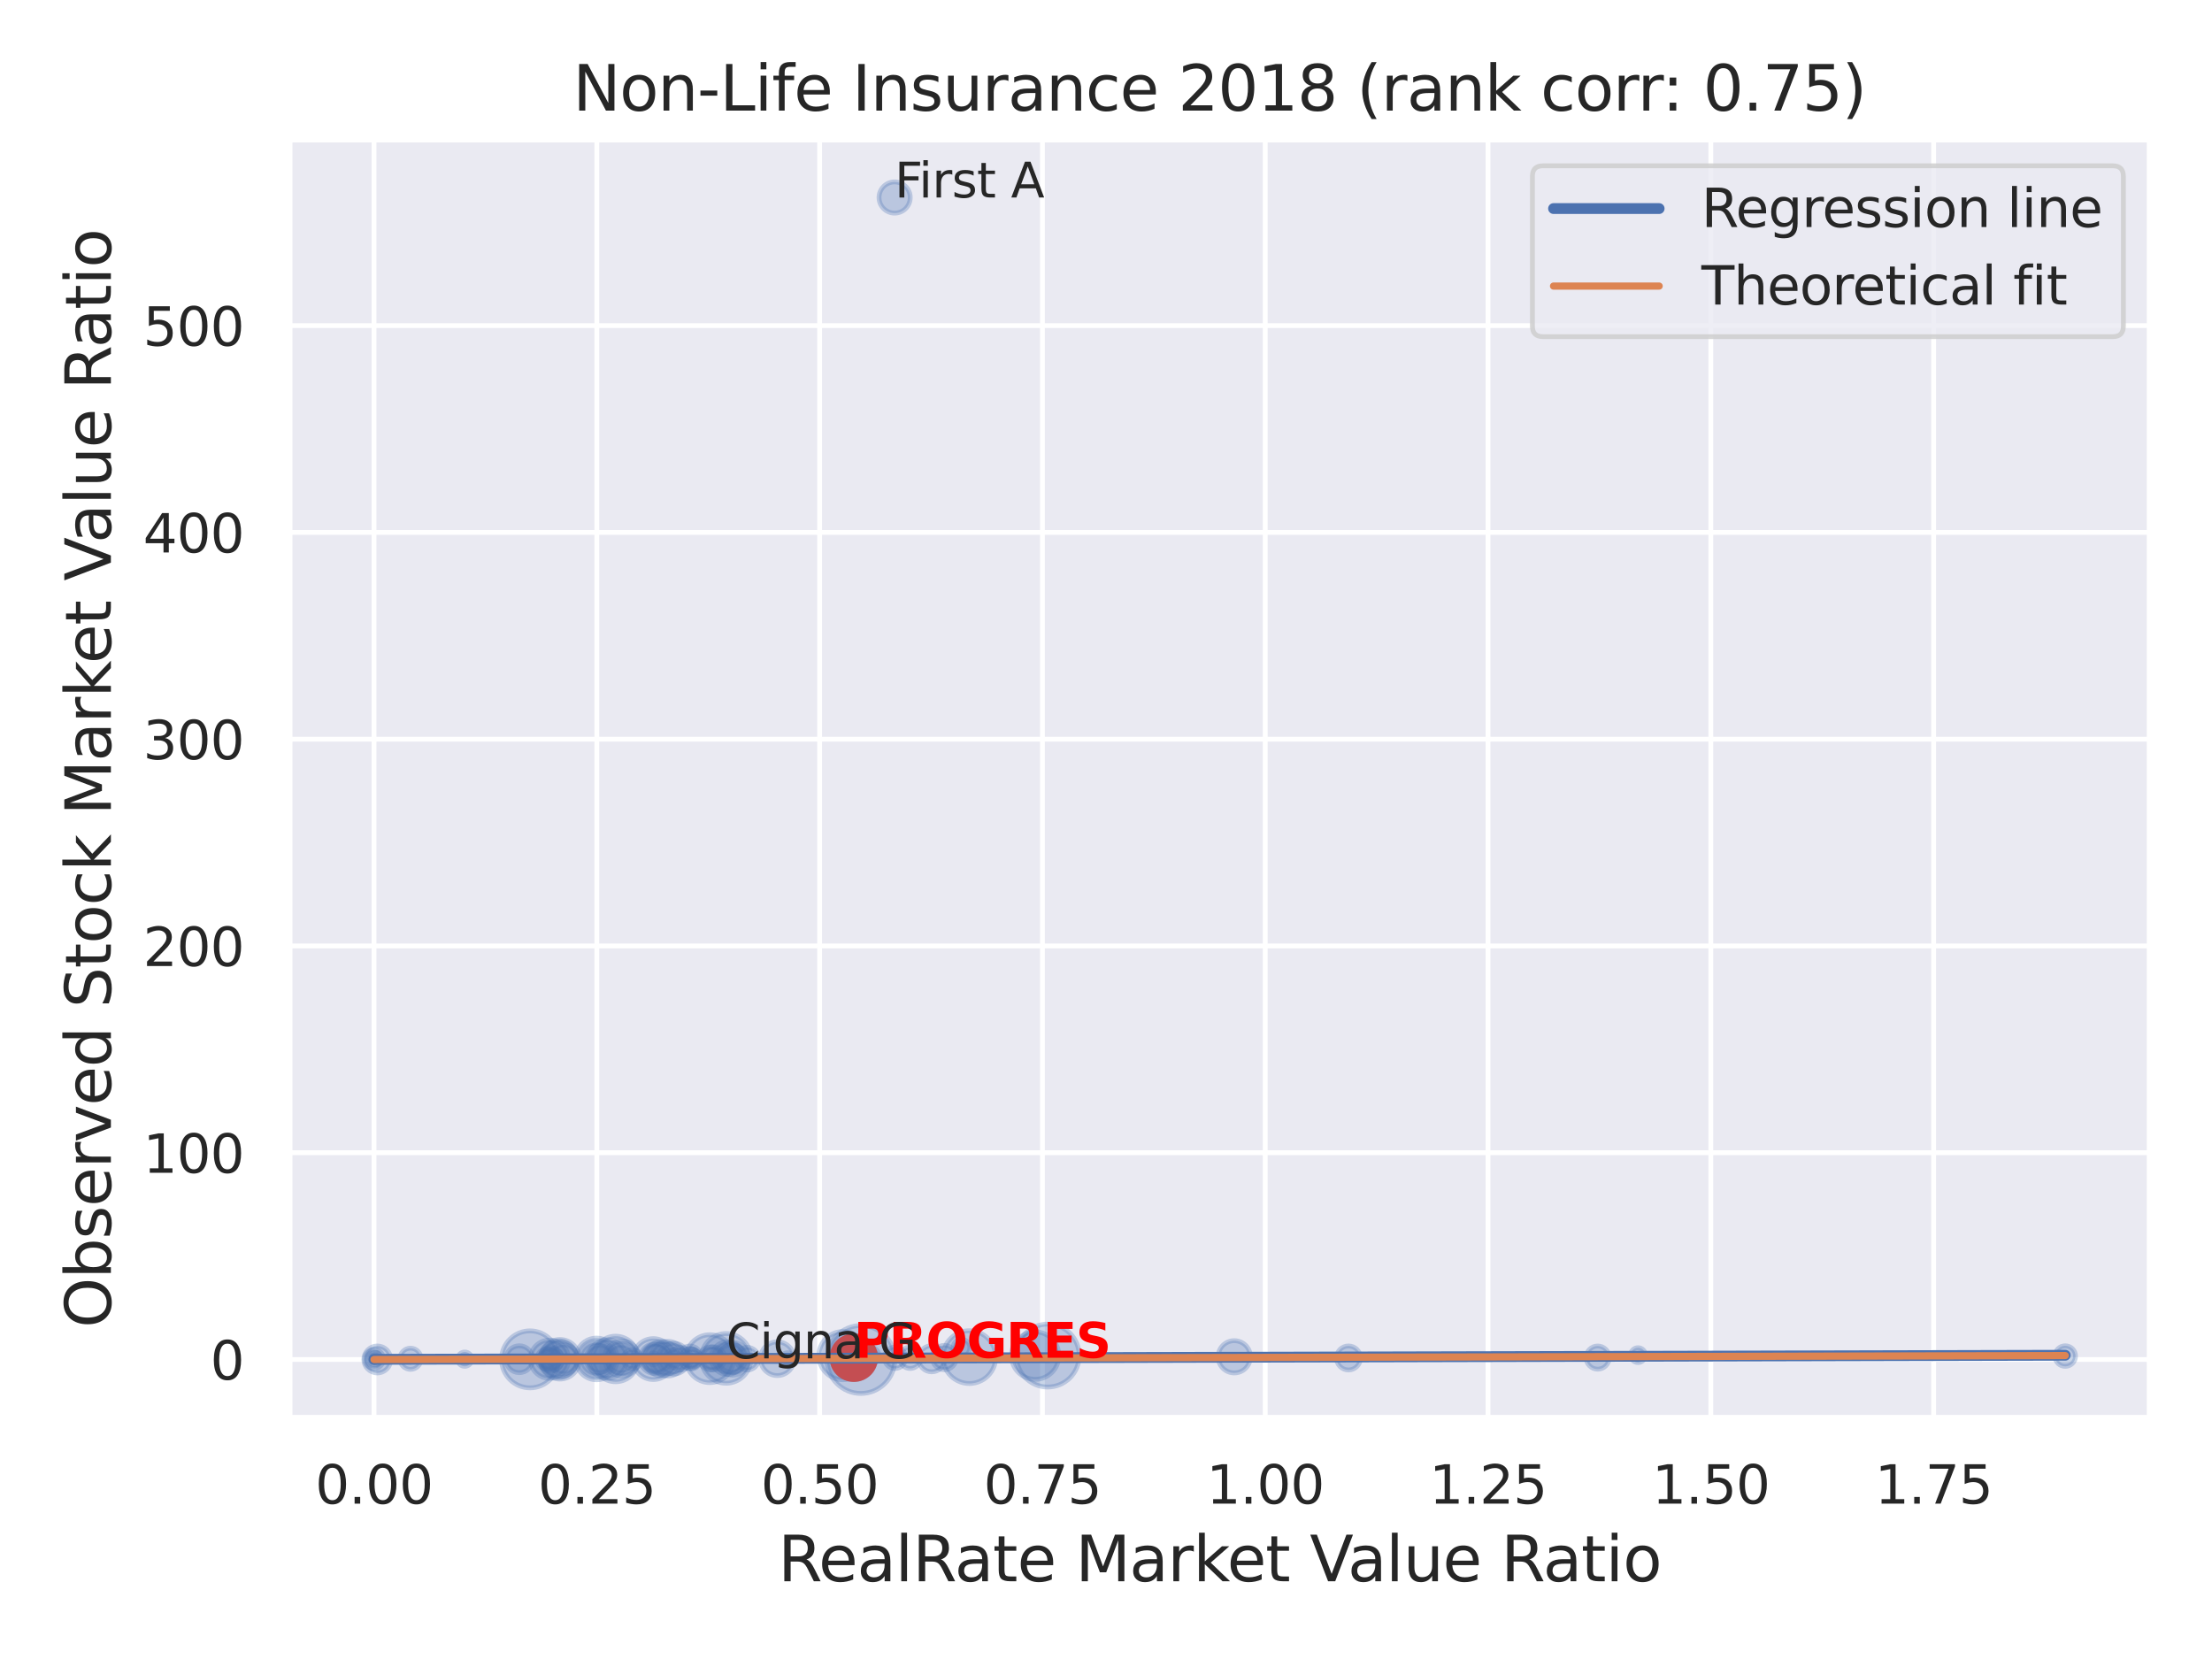 <?xml version="1.0" encoding="utf-8" standalone="no"?>
<!DOCTYPE svg PUBLIC "-//W3C//DTD SVG 1.1//EN"
  "http://www.w3.org/Graphics/SVG/1.1/DTD/svg11.dtd">
<svg xmlns:xlink="http://www.w3.org/1999/xlink" width="460.8pt" height="345.6pt" viewBox="0 0 460.8 345.6" xmlns="http://www.w3.org/2000/svg" version="1.1">
 <defs>
  <style type="text/css">*{stroke-linejoin: round; stroke-linecap: butt}</style>
 </defs>
 <g id="figure_1">
  <g id="patch_1">
   <path d="M 0 345.6 
L 460.8 345.6 
L 460.8 0 
L 0 0 
z
" style="fill: #ffffff"/>
  </g>
  <g id="axes_1">
   <g id="patch_2">
    <path d="M 60.3 295.38 
L 447.84 295.38 
L 447.84 29.04 
L 60.3 29.04 
z
" style="fill: #eaeaf2"/>
   </g>
   <g id="matplotlib.axis_1">
    <g id="xtick_1">
     <g id="line2d_1">
      <path d="M 77.915 295.38 
L 77.915 29.04 
" clip-path="url(#p4aa364c234)" style="fill: none; stroke: #ffffff; stroke-linecap: round"/>
     </g>
     <g id="text_1">
      <!-- 0.00 -->
      <g style="fill: #262626" transform="translate(65.669 313.238) scale(0.11 -0.11)">
       <defs>
        <path id="DejaVuSans-30" d="M 2034 4250 
Q 1547 4250 1301 3770 
Q 1056 3291 1056 2328 
Q 1056 1369 1301 889 
Q 1547 409 2034 409 
Q 2525 409 2770 889 
Q 3016 1369 3016 2328 
Q 3016 3291 2770 3770 
Q 2525 4250 2034 4250 
z
M 2034 4750 
Q 2819 4750 3233 4129 
Q 3647 3509 3647 2328 
Q 3647 1150 3233 529 
Q 2819 -91 2034 -91 
Q 1250 -91 836 529 
Q 422 1150 422 2328 
Q 422 3509 836 4129 
Q 1250 4750 2034 4750 
z
" transform="scale(0.016)"/>
        <path id="DejaVuSans-2e" d="M 684 794 
L 1344 794 
L 1344 0 
L 684 0 
L 684 794 
z
" transform="scale(0.016)"/>
       </defs>
       <use xlink:href="#DejaVuSans-30"/>
       <use xlink:href="#DejaVuSans-2e" x="63.623"/>
       <use xlink:href="#DejaVuSans-30" x="95.41"/>
       <use xlink:href="#DejaVuSans-30" x="159.033"/>
      </g>
     </g>
    </g>
    <g id="xtick_2">
     <g id="line2d_2">
      <path d="M 124.329 295.38 
L 124.329 29.04 
" clip-path="url(#p4aa364c234)" style="fill: none; stroke: #ffffff; stroke-linecap: round"/>
     </g>
     <g id="text_2">
      <!-- 0.25 -->
      <g style="fill: #262626" transform="translate(112.083 313.238) scale(0.11 -0.11)">
       <defs>
        <path id="DejaVuSans-32" d="M 1228 531 
L 3431 531 
L 3431 0 
L 469 0 
L 469 531 
Q 828 903 1448 1529 
Q 2069 2156 2228 2338 
Q 2531 2678 2651 2914 
Q 2772 3150 2772 3378 
Q 2772 3750 2511 3984 
Q 2250 4219 1831 4219 
Q 1534 4219 1204 4116 
Q 875 4013 500 3803 
L 500 4441 
Q 881 4594 1212 4672 
Q 1544 4750 1819 4750 
Q 2544 4750 2975 4387 
Q 3406 4025 3406 3419 
Q 3406 3131 3298 2873 
Q 3191 2616 2906 2266 
Q 2828 2175 2409 1742 
Q 1991 1309 1228 531 
z
" transform="scale(0.016)"/>
        <path id="DejaVuSans-35" d="M 691 4666 
L 3169 4666 
L 3169 4134 
L 1269 4134 
L 1269 2991 
Q 1406 3038 1543 3061 
Q 1681 3084 1819 3084 
Q 2600 3084 3056 2656 
Q 3513 2228 3513 1497 
Q 3513 744 3044 326 
Q 2575 -91 1722 -91 
Q 1428 -91 1123 -41 
Q 819 9 494 109 
L 494 744 
Q 775 591 1075 516 
Q 1375 441 1709 441 
Q 2250 441 2565 725 
Q 2881 1009 2881 1497 
Q 2881 1984 2565 2268 
Q 2250 2553 1709 2553 
Q 1456 2553 1204 2497 
Q 953 2441 691 2322 
L 691 4666 
z
" transform="scale(0.016)"/>
       </defs>
       <use xlink:href="#DejaVuSans-30"/>
       <use xlink:href="#DejaVuSans-2e" x="63.623"/>
       <use xlink:href="#DejaVuSans-32" x="95.41"/>
       <use xlink:href="#DejaVuSans-35" x="159.033"/>
      </g>
     </g>
    </g>
    <g id="xtick_3">
     <g id="line2d_3">
      <path d="M 170.743 295.38 
L 170.743 29.04 
" clip-path="url(#p4aa364c234)" style="fill: none; stroke: #ffffff; stroke-linecap: round"/>
     </g>
     <g id="text_3">
      <!-- 0.50 -->
      <g style="fill: #262626" transform="translate(158.497 313.238) scale(0.11 -0.11)">
       <use xlink:href="#DejaVuSans-30"/>
       <use xlink:href="#DejaVuSans-2e" x="63.623"/>
       <use xlink:href="#DejaVuSans-35" x="95.41"/>
       <use xlink:href="#DejaVuSans-30" x="159.033"/>
      </g>
     </g>
    </g>
    <g id="xtick_4">
     <g id="line2d_4">
      <path d="M 217.157 295.38 
L 217.157 29.04 
" clip-path="url(#p4aa364c234)" style="fill: none; stroke: #ffffff; stroke-linecap: round"/>
     </g>
     <g id="text_4">
      <!-- 0.75 -->
      <g style="fill: #262626" transform="translate(204.911 313.238) scale(0.11 -0.11)">
       <defs>
        <path id="DejaVuSans-37" d="M 525 4666 
L 3525 4666 
L 3525 4397 
L 1831 0 
L 1172 0 
L 2766 4134 
L 525 4134 
L 525 4666 
z
" transform="scale(0.016)"/>
       </defs>
       <use xlink:href="#DejaVuSans-30"/>
       <use xlink:href="#DejaVuSans-2e" x="63.623"/>
       <use xlink:href="#DejaVuSans-37" x="95.41"/>
       <use xlink:href="#DejaVuSans-35" x="159.033"/>
      </g>
     </g>
    </g>
    <g id="xtick_5">
     <g id="line2d_5">
      <path d="M 263.571 295.38 
L 263.571 29.04 
" clip-path="url(#p4aa364c234)" style="fill: none; stroke: #ffffff; stroke-linecap: round"/>
     </g>
     <g id="text_5">
      <!-- 1.00 -->
      <g style="fill: #262626" transform="translate(251.324 313.238) scale(0.11 -0.11)">
       <defs>
        <path id="DejaVuSans-31" d="M 794 531 
L 1825 531 
L 1825 4091 
L 703 3866 
L 703 4441 
L 1819 4666 
L 2450 4666 
L 2450 531 
L 3481 531 
L 3481 0 
L 794 0 
L 794 531 
z
" transform="scale(0.016)"/>
       </defs>
       <use xlink:href="#DejaVuSans-31"/>
       <use xlink:href="#DejaVuSans-2e" x="63.623"/>
       <use xlink:href="#DejaVuSans-30" x="95.41"/>
       <use xlink:href="#DejaVuSans-30" x="159.033"/>
      </g>
     </g>
    </g>
    <g id="xtick_6">
     <g id="line2d_6">
      <path d="M 309.984 295.38 
L 309.984 29.04 
" clip-path="url(#p4aa364c234)" style="fill: none; stroke: #ffffff; stroke-linecap: round"/>
     </g>
     <g id="text_6">
      <!-- 1.25 -->
      <g style="fill: #262626" transform="translate(297.738 313.238) scale(0.11 -0.11)">
       <use xlink:href="#DejaVuSans-31"/>
       <use xlink:href="#DejaVuSans-2e" x="63.623"/>
       <use xlink:href="#DejaVuSans-32" x="95.41"/>
       <use xlink:href="#DejaVuSans-35" x="159.033"/>
      </g>
     </g>
    </g>
    <g id="xtick_7">
     <g id="line2d_7">
      <path d="M 356.398 295.38 
L 356.398 29.04 
" clip-path="url(#p4aa364c234)" style="fill: none; stroke: #ffffff; stroke-linecap: round"/>
     </g>
     <g id="text_7">
      <!-- 1.50 -->
      <g style="fill: #262626" transform="translate(344.152 313.238) scale(0.11 -0.11)">
       <use xlink:href="#DejaVuSans-31"/>
       <use xlink:href="#DejaVuSans-2e" x="63.623"/>
       <use xlink:href="#DejaVuSans-35" x="95.41"/>
       <use xlink:href="#DejaVuSans-30" x="159.033"/>
      </g>
     </g>
    </g>
    <g id="xtick_8">
     <g id="line2d_8">
      <path d="M 402.812 295.38 
L 402.812 29.04 
" clip-path="url(#p4aa364c234)" style="fill: none; stroke: #ffffff; stroke-linecap: round"/>
     </g>
     <g id="text_8">
      <!-- 1.75 -->
      <g style="fill: #262626" transform="translate(390.566 313.238) scale(0.11 -0.11)">
       <use xlink:href="#DejaVuSans-31"/>
       <use xlink:href="#DejaVuSans-2e" x="63.623"/>
       <use xlink:href="#DejaVuSans-37" x="95.41"/>
       <use xlink:href="#DejaVuSans-35" x="159.033"/>
      </g>
     </g>
    </g>
    <g id="text_9">
     <!-- RealRate Market Value Ratio -->
     <g style="fill: #262626" transform="translate(162.084 329.404) scale(0.13 -0.13)">
      <defs>
       <path id="DejaVuSans-52" d="M 2841 2188 
Q 3044 2119 3236 1894 
Q 3428 1669 3622 1275 
L 4263 0 
L 3584 0 
L 2988 1197 
Q 2756 1666 2539 1819 
Q 2322 1972 1947 1972 
L 1259 1972 
L 1259 0 
L 628 0 
L 628 4666 
L 2053 4666 
Q 2853 4666 3247 4331 
Q 3641 3997 3641 3322 
Q 3641 2881 3436 2590 
Q 3231 2300 2841 2188 
z
M 1259 4147 
L 1259 2491 
L 2053 2491 
Q 2509 2491 2742 2702 
Q 2975 2913 2975 3322 
Q 2975 3731 2742 3939 
Q 2509 4147 2053 4147 
L 1259 4147 
z
" transform="scale(0.016)"/>
       <path id="DejaVuSans-65" d="M 3597 1894 
L 3597 1613 
L 953 1613 
Q 991 1019 1311 708 
Q 1631 397 2203 397 
Q 2534 397 2845 478 
Q 3156 559 3463 722 
L 3463 178 
Q 3153 47 2828 -22 
Q 2503 -91 2169 -91 
Q 1331 -91 842 396 
Q 353 884 353 1716 
Q 353 2575 817 3079 
Q 1281 3584 2069 3584 
Q 2775 3584 3186 3129 
Q 3597 2675 3597 1894 
z
M 3022 2063 
Q 3016 2534 2758 2815 
Q 2500 3097 2075 3097 
Q 1594 3097 1305 2825 
Q 1016 2553 972 2059 
L 3022 2063 
z
" transform="scale(0.016)"/>
       <path id="DejaVuSans-61" d="M 2194 1759 
Q 1497 1759 1228 1600 
Q 959 1441 959 1056 
Q 959 750 1161 570 
Q 1363 391 1709 391 
Q 2188 391 2477 730 
Q 2766 1069 2766 1631 
L 2766 1759 
L 2194 1759 
z
M 3341 1997 
L 3341 0 
L 2766 0 
L 2766 531 
Q 2569 213 2275 61 
Q 1981 -91 1556 -91 
Q 1019 -91 701 211 
Q 384 513 384 1019 
Q 384 1609 779 1909 
Q 1175 2209 1959 2209 
L 2766 2209 
L 2766 2266 
Q 2766 2663 2505 2880 
Q 2244 3097 1772 3097 
Q 1472 3097 1187 3025 
Q 903 2953 641 2809 
L 641 3341 
Q 956 3463 1253 3523 
Q 1550 3584 1831 3584 
Q 2591 3584 2966 3190 
Q 3341 2797 3341 1997 
z
" transform="scale(0.016)"/>
       <path id="DejaVuSans-6c" d="M 603 4863 
L 1178 4863 
L 1178 0 
L 603 0 
L 603 4863 
z
" transform="scale(0.016)"/>
       <path id="DejaVuSans-74" d="M 1172 4494 
L 1172 3500 
L 2356 3500 
L 2356 3053 
L 1172 3053 
L 1172 1153 
Q 1172 725 1289 603 
Q 1406 481 1766 481 
L 2356 481 
L 2356 0 
L 1766 0 
Q 1100 0 847 248 
Q 594 497 594 1153 
L 594 3053 
L 172 3053 
L 172 3500 
L 594 3500 
L 594 4494 
L 1172 4494 
z
" transform="scale(0.016)"/>
       <path id="DejaVuSans-20" transform="scale(0.016)"/>
       <path id="DejaVuSans-4d" d="M 628 4666 
L 1569 4666 
L 2759 1491 
L 3956 4666 
L 4897 4666 
L 4897 0 
L 4281 0 
L 4281 4097 
L 3078 897 
L 2444 897 
L 1241 4097 
L 1241 0 
L 628 0 
L 628 4666 
z
" transform="scale(0.016)"/>
       <path id="DejaVuSans-72" d="M 2631 2963 
Q 2534 3019 2420 3045 
Q 2306 3072 2169 3072 
Q 1681 3072 1420 2755 
Q 1159 2438 1159 1844 
L 1159 0 
L 581 0 
L 581 3500 
L 1159 3500 
L 1159 2956 
Q 1341 3275 1631 3429 
Q 1922 3584 2338 3584 
Q 2397 3584 2469 3576 
Q 2541 3569 2628 3553 
L 2631 2963 
z
" transform="scale(0.016)"/>
       <path id="DejaVuSans-6b" d="M 581 4863 
L 1159 4863 
L 1159 1991 
L 2875 3500 
L 3609 3500 
L 1753 1863 
L 3688 0 
L 2938 0 
L 1159 1709 
L 1159 0 
L 581 0 
L 581 4863 
z
" transform="scale(0.016)"/>
       <path id="DejaVuSans-56" d="M 1831 0 
L 50 4666 
L 709 4666 
L 2188 738 
L 3669 4666 
L 4325 4666 
L 2547 0 
L 1831 0 
z
" transform="scale(0.016)"/>
       <path id="DejaVuSans-75" d="M 544 1381 
L 544 3500 
L 1119 3500 
L 1119 1403 
Q 1119 906 1312 657 
Q 1506 409 1894 409 
Q 2359 409 2629 706 
Q 2900 1003 2900 1516 
L 2900 3500 
L 3475 3500 
L 3475 0 
L 2900 0 
L 2900 538 
Q 2691 219 2414 64 
Q 2138 -91 1772 -91 
Q 1169 -91 856 284 
Q 544 659 544 1381 
z
M 1991 3584 
L 1991 3584 
z
" transform="scale(0.016)"/>
       <path id="DejaVuSans-69" d="M 603 3500 
L 1178 3500 
L 1178 0 
L 603 0 
L 603 3500 
z
M 603 4863 
L 1178 4863 
L 1178 4134 
L 603 4134 
L 603 4863 
z
" transform="scale(0.016)"/>
       <path id="DejaVuSans-6f" d="M 1959 3097 
Q 1497 3097 1228 2736 
Q 959 2375 959 1747 
Q 959 1119 1226 758 
Q 1494 397 1959 397 
Q 2419 397 2687 759 
Q 2956 1122 2956 1747 
Q 2956 2369 2687 2733 
Q 2419 3097 1959 3097 
z
M 1959 3584 
Q 2709 3584 3137 3096 
Q 3566 2609 3566 1747 
Q 3566 888 3137 398 
Q 2709 -91 1959 -91 
Q 1206 -91 779 398 
Q 353 888 353 1747 
Q 353 2609 779 3096 
Q 1206 3584 1959 3584 
z
" transform="scale(0.016)"/>
      </defs>
      <use xlink:href="#DejaVuSans-52"/>
      <use xlink:href="#DejaVuSans-65" x="64.982"/>
      <use xlink:href="#DejaVuSans-61" x="126.506"/>
      <use xlink:href="#DejaVuSans-6c" x="187.785"/>
      <use xlink:href="#DejaVuSans-52" x="215.568"/>
      <use xlink:href="#DejaVuSans-61" x="282.801"/>
      <use xlink:href="#DejaVuSans-74" x="344.08"/>
      <use xlink:href="#DejaVuSans-65" x="383.289"/>
      <use xlink:href="#DejaVuSans-20" x="444.812"/>
      <use xlink:href="#DejaVuSans-4d" x="476.6"/>
      <use xlink:href="#DejaVuSans-61" x="562.879"/>
      <use xlink:href="#DejaVuSans-72" x="624.158"/>
      <use xlink:href="#DejaVuSans-6b" x="665.271"/>
      <use xlink:href="#DejaVuSans-65" x="719.557"/>
      <use xlink:href="#DejaVuSans-74" x="781.08"/>
      <use xlink:href="#DejaVuSans-20" x="820.289"/>
      <use xlink:href="#DejaVuSans-56" x="852.076"/>
      <use xlink:href="#DejaVuSans-61" x="912.734"/>
      <use xlink:href="#DejaVuSans-6c" x="974.014"/>
      <use xlink:href="#DejaVuSans-75" x="1001.797"/>
      <use xlink:href="#DejaVuSans-65" x="1065.176"/>
      <use xlink:href="#DejaVuSans-20" x="1126.699"/>
      <use xlink:href="#DejaVuSans-52" x="1158.486"/>
      <use xlink:href="#DejaVuSans-61" x="1225.719"/>
      <use xlink:href="#DejaVuSans-74" x="1286.998"/>
      <use xlink:href="#DejaVuSans-69" x="1326.207"/>
      <use xlink:href="#DejaVuSans-6f" x="1353.99"/>
     </g>
    </g>
   </g>
   <g id="matplotlib.axis_2">
    <g id="ytick_1">
     <g id="line2d_9">
      <path d="M 60.3 283.208 
L 447.84 283.208 
" clip-path="url(#p4aa364c234)" style="fill: none; stroke: #ffffff; stroke-linecap: round"/>
     </g>
     <g id="text_10">
      <!-- 0 -->
      <g style="fill: #262626" transform="translate(43.801 287.388) scale(0.11 -0.11)">
       <use xlink:href="#DejaVuSans-30"/>
      </g>
     </g>
    </g>
    <g id="ytick_2">
     <g id="line2d_10">
      <path d="M 60.3 240.134 
L 447.84 240.134 
" clip-path="url(#p4aa364c234)" style="fill: none; stroke: #ffffff; stroke-linecap: round"/>
     </g>
     <g id="text_11">
      <!-- 100 -->
      <g style="fill: #262626" transform="translate(29.804 244.314) scale(0.11 -0.11)">
       <use xlink:href="#DejaVuSans-31"/>
       <use xlink:href="#DejaVuSans-30" x="63.623"/>
       <use xlink:href="#DejaVuSans-30" x="127.246"/>
      </g>
     </g>
    </g>
    <g id="ytick_3">
     <g id="line2d_11">
      <path d="M 60.3 197.06 
L 447.84 197.06 
" clip-path="url(#p4aa364c234)" style="fill: none; stroke: #ffffff; stroke-linecap: round"/>
     </g>
     <g id="text_12">
      <!-- 200 -->
      <g style="fill: #262626" transform="translate(29.804 201.239) scale(0.11 -0.11)">
       <use xlink:href="#DejaVuSans-32"/>
       <use xlink:href="#DejaVuSans-30" x="63.623"/>
       <use xlink:href="#DejaVuSans-30" x="127.246"/>
      </g>
     </g>
    </g>
    <g id="ytick_4">
     <g id="line2d_12">
      <path d="M 60.3 153.986 
L 447.84 153.986 
" clip-path="url(#p4aa364c234)" style="fill: none; stroke: #ffffff; stroke-linecap: round"/>
     </g>
     <g id="text_13">
      <!-- 300 -->
      <g style="fill: #262626" transform="translate(29.804 158.165) scale(0.11 -0.11)">
       <defs>
        <path id="DejaVuSans-33" d="M 2597 2516 
Q 3050 2419 3304 2112 
Q 3559 1806 3559 1356 
Q 3559 666 3084 287 
Q 2609 -91 1734 -91 
Q 1441 -91 1130 -33 
Q 819 25 488 141 
L 488 750 
Q 750 597 1062 519 
Q 1375 441 1716 441 
Q 2309 441 2620 675 
Q 2931 909 2931 1356 
Q 2931 1769 2642 2001 
Q 2353 2234 1838 2234 
L 1294 2234 
L 1294 2753 
L 1863 2753 
Q 2328 2753 2575 2939 
Q 2822 3125 2822 3475 
Q 2822 3834 2567 4026 
Q 2313 4219 1838 4219 
Q 1578 4219 1281 4162 
Q 984 4106 628 3988 
L 628 4550 
Q 988 4650 1302 4700 
Q 1616 4750 1894 4750 
Q 2613 4750 3031 4423 
Q 3450 4097 3450 3541 
Q 3450 3153 3228 2886 
Q 3006 2619 2597 2516 
z
" transform="scale(0.016)"/>
       </defs>
       <use xlink:href="#DejaVuSans-33"/>
       <use xlink:href="#DejaVuSans-30" x="63.623"/>
       <use xlink:href="#DejaVuSans-30" x="127.246"/>
      </g>
     </g>
    </g>
    <g id="ytick_5">
     <g id="line2d_13">
      <path d="M 60.3 110.912 
L 447.84 110.912 
" clip-path="url(#p4aa364c234)" style="fill: none; stroke: #ffffff; stroke-linecap: round"/>
     </g>
     <g id="text_14">
      <!-- 400 -->
      <g style="fill: #262626" transform="translate(29.804 115.091) scale(0.11 -0.11)">
       <defs>
        <path id="DejaVuSans-34" d="M 2419 4116 
L 825 1625 
L 2419 1625 
L 2419 4116 
z
M 2253 4666 
L 3047 4666 
L 3047 1625 
L 3713 1625 
L 3713 1100 
L 3047 1100 
L 3047 0 
L 2419 0 
L 2419 1100 
L 313 1100 
L 313 1709 
L 2253 4666 
z
" transform="scale(0.016)"/>
       </defs>
       <use xlink:href="#DejaVuSans-34"/>
       <use xlink:href="#DejaVuSans-30" x="63.623"/>
       <use xlink:href="#DejaVuSans-30" x="127.246"/>
      </g>
     </g>
    </g>
    <g id="ytick_6">
     <g id="line2d_14">
      <path d="M 60.3 67.838 
L 447.84 67.838 
" clip-path="url(#p4aa364c234)" style="fill: none; stroke: #ffffff; stroke-linecap: round"/>
     </g>
     <g id="text_15">
      <!-- 500 -->
      <g style="fill: #262626" transform="translate(29.804 72.017) scale(0.11 -0.11)">
       <use xlink:href="#DejaVuSans-35"/>
       <use xlink:href="#DejaVuSans-30" x="63.623"/>
       <use xlink:href="#DejaVuSans-30" x="127.246"/>
      </g>
     </g>
    </g>
    <g id="text_16">
     <!-- Observed Stock Market Value Ratio -->
     <g style="fill: #262626" transform="translate(23.1 276.612) rotate(-90) scale(0.13 -0.13)">
      <defs>
       <path id="DejaVuSans-4f" d="M 2522 4238 
Q 1834 4238 1429 3725 
Q 1025 3213 1025 2328 
Q 1025 1447 1429 934 
Q 1834 422 2522 422 
Q 3209 422 3611 934 
Q 4013 1447 4013 2328 
Q 4013 3213 3611 3725 
Q 3209 4238 2522 4238 
z
M 2522 4750 
Q 3503 4750 4090 4092 
Q 4678 3434 4678 2328 
Q 4678 1225 4090 567 
Q 3503 -91 2522 -91 
Q 1538 -91 948 565 
Q 359 1222 359 2328 
Q 359 3434 948 4092 
Q 1538 4750 2522 4750 
z
" transform="scale(0.016)"/>
       <path id="DejaVuSans-62" d="M 3116 1747 
Q 3116 2381 2855 2742 
Q 2594 3103 2138 3103 
Q 1681 3103 1420 2742 
Q 1159 2381 1159 1747 
Q 1159 1113 1420 752 
Q 1681 391 2138 391 
Q 2594 391 2855 752 
Q 3116 1113 3116 1747 
z
M 1159 2969 
Q 1341 3281 1617 3432 
Q 1894 3584 2278 3584 
Q 2916 3584 3314 3078 
Q 3713 2572 3713 1747 
Q 3713 922 3314 415 
Q 2916 -91 2278 -91 
Q 1894 -91 1617 61 
Q 1341 213 1159 525 
L 1159 0 
L 581 0 
L 581 4863 
L 1159 4863 
L 1159 2969 
z
" transform="scale(0.016)"/>
       <path id="DejaVuSans-73" d="M 2834 3397 
L 2834 2853 
Q 2591 2978 2328 3040 
Q 2066 3103 1784 3103 
Q 1356 3103 1142 2972 
Q 928 2841 928 2578 
Q 928 2378 1081 2264 
Q 1234 2150 1697 2047 
L 1894 2003 
Q 2506 1872 2764 1633 
Q 3022 1394 3022 966 
Q 3022 478 2636 193 
Q 2250 -91 1575 -91 
Q 1294 -91 989 -36 
Q 684 19 347 128 
L 347 722 
Q 666 556 975 473 
Q 1284 391 1588 391 
Q 1994 391 2212 530 
Q 2431 669 2431 922 
Q 2431 1156 2273 1281 
Q 2116 1406 1581 1522 
L 1381 1569 
Q 847 1681 609 1914 
Q 372 2147 372 2553 
Q 372 3047 722 3315 
Q 1072 3584 1716 3584 
Q 2034 3584 2315 3537 
Q 2597 3491 2834 3397 
z
" transform="scale(0.016)"/>
       <path id="DejaVuSans-76" d="M 191 3500 
L 800 3500 
L 1894 563 
L 2988 3500 
L 3597 3500 
L 2284 0 
L 1503 0 
L 191 3500 
z
" transform="scale(0.016)"/>
       <path id="DejaVuSans-64" d="M 2906 2969 
L 2906 4863 
L 3481 4863 
L 3481 0 
L 2906 0 
L 2906 525 
Q 2725 213 2448 61 
Q 2172 -91 1784 -91 
Q 1150 -91 751 415 
Q 353 922 353 1747 
Q 353 2572 751 3078 
Q 1150 3584 1784 3584 
Q 2172 3584 2448 3432 
Q 2725 3281 2906 2969 
z
M 947 1747 
Q 947 1113 1208 752 
Q 1469 391 1925 391 
Q 2381 391 2643 752 
Q 2906 1113 2906 1747 
Q 2906 2381 2643 2742 
Q 2381 3103 1925 3103 
Q 1469 3103 1208 2742 
Q 947 2381 947 1747 
z
" transform="scale(0.016)"/>
       <path id="DejaVuSans-53" d="M 3425 4513 
L 3425 3897 
Q 3066 4069 2747 4153 
Q 2428 4238 2131 4238 
Q 1616 4238 1336 4038 
Q 1056 3838 1056 3469 
Q 1056 3159 1242 3001 
Q 1428 2844 1947 2747 
L 2328 2669 
Q 3034 2534 3370 2195 
Q 3706 1856 3706 1288 
Q 3706 609 3251 259 
Q 2797 -91 1919 -91 
Q 1588 -91 1214 -16 
Q 841 59 441 206 
L 441 856 
Q 825 641 1194 531 
Q 1563 422 1919 422 
Q 2459 422 2753 634 
Q 3047 847 3047 1241 
Q 3047 1584 2836 1778 
Q 2625 1972 2144 2069 
L 1759 2144 
Q 1053 2284 737 2584 
Q 422 2884 422 3419 
Q 422 4038 858 4394 
Q 1294 4750 2059 4750 
Q 2388 4750 2728 4690 
Q 3069 4631 3425 4513 
z
" transform="scale(0.016)"/>
       <path id="DejaVuSans-63" d="M 3122 3366 
L 3122 2828 
Q 2878 2963 2633 3030 
Q 2388 3097 2138 3097 
Q 1578 3097 1268 2742 
Q 959 2388 959 1747 
Q 959 1106 1268 751 
Q 1578 397 2138 397 
Q 2388 397 2633 464 
Q 2878 531 3122 666 
L 3122 134 
Q 2881 22 2623 -34 
Q 2366 -91 2075 -91 
Q 1284 -91 818 406 
Q 353 903 353 1747 
Q 353 2603 823 3093 
Q 1294 3584 2113 3584 
Q 2378 3584 2631 3529 
Q 2884 3475 3122 3366 
z
" transform="scale(0.016)"/>
      </defs>
      <use xlink:href="#DejaVuSans-4f"/>
      <use xlink:href="#DejaVuSans-62" x="78.711"/>
      <use xlink:href="#DejaVuSans-73" x="142.188"/>
      <use xlink:href="#DejaVuSans-65" x="194.287"/>
      <use xlink:href="#DejaVuSans-72" x="255.811"/>
      <use xlink:href="#DejaVuSans-76" x="296.924"/>
      <use xlink:href="#DejaVuSans-65" x="356.104"/>
      <use xlink:href="#DejaVuSans-64" x="417.627"/>
      <use xlink:href="#DejaVuSans-20" x="481.104"/>
      <use xlink:href="#DejaVuSans-53" x="512.891"/>
      <use xlink:href="#DejaVuSans-74" x="576.367"/>
      <use xlink:href="#DejaVuSans-6f" x="615.576"/>
      <use xlink:href="#DejaVuSans-63" x="676.758"/>
      <use xlink:href="#DejaVuSans-6b" x="731.738"/>
      <use xlink:href="#DejaVuSans-20" x="789.648"/>
      <use xlink:href="#DejaVuSans-4d" x="821.436"/>
      <use xlink:href="#DejaVuSans-61" x="907.715"/>
      <use xlink:href="#DejaVuSans-72" x="968.994"/>
      <use xlink:href="#DejaVuSans-6b" x="1010.107"/>
      <use xlink:href="#DejaVuSans-65" x="1064.393"/>
      <use xlink:href="#DejaVuSans-74" x="1125.916"/>
      <use xlink:href="#DejaVuSans-20" x="1165.125"/>
      <use xlink:href="#DejaVuSans-56" x="1196.912"/>
      <use xlink:href="#DejaVuSans-61" x="1257.57"/>
      <use xlink:href="#DejaVuSans-6c" x="1318.85"/>
      <use xlink:href="#DejaVuSans-75" x="1346.633"/>
      <use xlink:href="#DejaVuSans-65" x="1410.012"/>
      <use xlink:href="#DejaVuSans-20" x="1471.535"/>
      <use xlink:href="#DejaVuSans-52" x="1503.322"/>
      <use xlink:href="#DejaVuSans-61" x="1570.555"/>
      <use xlink:href="#DejaVuSans-74" x="1631.834"/>
      <use xlink:href="#DejaVuSans-69" x="1671.043"/>
      <use xlink:href="#DejaVuSans-6f" x="1698.826"/>
     </g>
    </g>
   </g>
   <g id="PathCollection_1">
    <path d="M 128.243 287.842 
C 129.502 287.842 130.708 287.342 131.598 286.452 
C 132.488 285.562 132.988 284.356 132.988 283.097 
C 132.988 281.839 132.488 280.632 131.598 279.742 
C 130.708 278.853 129.502 278.353 128.243 278.353 
C 126.985 278.353 125.778 278.853 124.888 279.742 
C 123.999 280.632 123.499 281.839 123.499 283.097 
C 123.499 284.356 123.999 285.562 124.888 286.452 
C 125.778 287.342 126.985 287.842 128.243 287.842 
z
" clip-path="url(#p4aa364c234)" style="fill: #4c72b0; fill-opacity: 0.3; stroke: #4c72b0; stroke-opacity: 0.3"/>
    <path d="M 110.413 289.114 
C 111.988 289.114 113.498 288.488 114.611 287.375 
C 115.724 286.262 116.349 284.752 116.349 283.177 
C 116.349 281.603 115.724 280.093 114.611 278.98 
C 113.498 277.867 111.988 277.241 110.413 277.241 
C 108.839 277.241 107.329 277.867 106.216 278.98 
C 105.102 280.093 104.477 281.603 104.477 283.177 
C 104.477 284.752 105.102 286.262 106.216 287.375 
C 107.329 288.488 108.839 289.114 110.413 289.114 
z
" clip-path="url(#p4aa364c234)" style="fill: #4c72b0; fill-opacity: 0.3; stroke: #4c72b0; stroke-opacity: 0.3"/>
    <path d="M 116.641 287.281 
C 117.733 287.281 118.781 286.847 119.553 286.074 
C 120.326 285.302 120.76 284.254 120.76 283.162 
C 120.76 282.07 120.326 281.022 119.553 280.25 
C 118.781 279.477 117.733 279.043 116.641 279.043 
C 115.549 279.043 114.501 279.477 113.729 280.25 
C 112.956 281.022 112.522 282.07 112.522 283.162 
C 112.522 284.254 112.956 285.302 113.729 286.074 
C 114.501 286.847 115.549 287.281 116.641 287.281 
z
" clip-path="url(#p4aa364c234)" style="fill: #4c72b0; fill-opacity: 0.3; stroke: #4c72b0; stroke-opacity: 0.3"/>
    <path d="M 139.149 286.634 
C 140.104 286.634 141.019 286.254 141.694 285.58 
C 142.368 284.905 142.748 283.99 142.748 283.035 
C 142.748 282.081 142.368 281.166 141.694 280.491 
C 141.019 279.816 140.104 279.437 139.149 279.437 
C 138.195 279.437 137.28 279.816 136.605 280.491 
C 135.93 281.166 135.551 282.081 135.551 283.035 
C 135.551 283.99 135.93 284.905 136.605 285.58 
C 137.28 286.254 138.195 286.634 139.149 286.634 
z
" clip-path="url(#p4aa364c234)" style="fill: #4c72b0; fill-opacity: 0.3; stroke: #4c72b0; stroke-opacity: 0.3"/>
    <path d="M 151.554 286.31 
C 152.455 286.31 153.32 285.952 153.957 285.314 
C 154.595 284.677 154.953 283.812 154.953 282.911 
C 154.953 282.009 154.595 281.144 153.957 280.507 
C 153.32 279.869 152.455 279.511 151.554 279.511 
C 150.652 279.511 149.787 279.869 149.15 280.507 
C 148.512 281.144 148.154 282.009 148.154 282.911 
C 148.154 283.812 148.512 284.677 149.15 285.314 
C 149.787 285.952 150.652 286.31 151.554 286.31 
z
" clip-path="url(#p4aa364c234)" style="fill: #4c72b0; fill-opacity: 0.3; stroke: #4c72b0; stroke-opacity: 0.3"/>
    <path d="M 126.555 287.123 
C 127.62 287.123 128.641 286.7 129.393 285.947 
C 130.146 285.195 130.569 284.173 130.569 283.109 
C 130.569 282.044 130.146 281.023 129.393 280.271 
C 128.641 279.518 127.62 279.095 126.555 279.095 
C 125.49 279.095 124.469 279.518 123.717 280.271 
C 122.964 281.023 122.541 282.044 122.541 283.109 
C 122.541 284.173 122.964 285.195 123.717 285.947 
C 124.469 286.7 125.49 287.123 126.555 287.123 
z
" clip-path="url(#p4aa364c234)" style="fill: #4c72b0; fill-opacity: 0.3; stroke: #4c72b0; stroke-opacity: 0.3"/>
    <path d="M 215.642 287.341 
C 216.953 287.341 218.211 286.82 219.139 285.892 
C 220.066 284.965 220.587 283.707 220.587 282.396 
C 220.587 281.084 220.066 279.827 219.139 278.899 
C 218.211 277.972 216.953 277.451 215.642 277.451 
C 214.331 277.451 213.073 277.972 212.146 278.899 
C 211.218 279.827 210.697 281.084 210.697 282.396 
C 210.697 283.707 211.218 284.965 212.146 285.892 
C 213.073 286.82 214.331 287.341 215.642 287.341 
z
" clip-path="url(#p4aa364c234)" style="fill: #4c72b0; fill-opacity: 0.3; stroke: #4c72b0; stroke-opacity: 0.3"/>
    <path d="M 136.098 287.381 
C 137.228 287.381 138.312 286.932 139.111 286.133 
C 139.911 285.334 140.36 284.25 140.36 283.119 
C 140.36 281.989 139.911 280.905 139.111 280.106 
C 138.312 279.307 137.228 278.857 136.098 278.857 
C 134.967 278.857 133.883 279.307 133.084 280.106 
C 132.285 280.905 131.836 281.989 131.836 283.119 
C 131.836 284.25 132.285 285.334 133.084 286.133 
C 133.883 286.932 134.967 287.381 136.098 287.381 
z
" clip-path="url(#p4aa364c234)" style="fill: #4c72b0; fill-opacity: 0.3; stroke: #4c72b0; stroke-opacity: 0.3"/>
    <path d="M 136.687 285.871 
C 137.463 285.871 138.207 285.562 138.756 285.013 
C 139.305 284.465 139.613 283.72 139.613 282.944 
C 139.613 282.168 139.305 281.424 138.756 280.875 
C 138.207 280.326 137.463 280.018 136.687 280.018 
C 135.911 280.018 135.166 280.326 134.617 280.875 
C 134.069 281.424 133.76 282.168 133.76 282.944 
C 133.76 283.72 134.069 284.465 134.617 285.013 
C 135.166 285.562 135.911 285.871 136.687 285.871 
z
" clip-path="url(#p4aa364c234)" style="fill: #4c72b0; fill-opacity: 0.3; stroke: #4c72b0; stroke-opacity: 0.3"/>
    <path d="M 152.594 286.46 
C 153.499 286.46 154.367 286.1 155.007 285.46 
C 155.646 284.821 156.006 283.953 156.006 283.048 
C 156.006 282.143 155.646 281.275 155.007 280.635 
C 154.367 279.996 153.499 279.636 152.594 279.636 
C 151.69 279.636 150.822 279.996 150.182 280.635 
C 149.542 281.275 149.183 282.143 149.183 283.048 
C 149.183 283.953 149.542 284.821 150.182 285.46 
C 150.822 286.1 151.69 286.46 152.594 286.46 
z
" clip-path="url(#p4aa364c234)" style="fill: #4c72b0; fill-opacity: 0.3; stroke: #4c72b0; stroke-opacity: 0.3"/>
    <path d="M 177.861 287.383 
C 179.065 287.383 180.221 286.905 181.073 286.053 
C 181.925 285.201 182.403 284.046 182.403 282.841 
C 182.403 281.636 181.925 280.481 181.073 279.629 
C 180.221 278.777 179.065 278.299 177.861 278.299 
C 176.656 278.299 175.501 278.777 174.649 279.629 
C 173.797 280.481 173.318 281.636 173.318 282.841 
C 173.318 284.046 173.797 285.201 174.649 286.053 
C 175.501 286.905 176.656 287.383 177.861 287.383 
z
" clip-path="url(#p4aa364c234)" style="fill: #4c72b0; fill-opacity: 0.3; stroke: #4c72b0; stroke-opacity: 0.3"/>
    <path d="M 143.735 285.055 
C 144.353 285.055 144.946 284.809 145.383 284.373 
C 145.819 283.936 146.065 283.343 146.065 282.726 
C 146.065 282.108 145.819 281.515 145.383 281.078 
C 144.946 280.642 144.353 280.396 143.735 280.396 
C 143.118 280.396 142.525 280.642 142.088 281.078 
C 141.652 281.515 141.406 282.108 141.406 282.726 
C 141.406 283.343 141.652 283.936 142.088 284.373 
C 142.525 284.809 143.118 285.055 143.735 285.055 
z
" clip-path="url(#p4aa364c234)" style="fill: #4c72b0; fill-opacity: 0.3; stroke: #4c72b0; stroke-opacity: 0.3"/>
    <path d="M 196.723 285.331 
C 197.394 285.331 198.037 285.065 198.511 284.591 
C 198.985 284.117 199.252 283.473 199.252 282.803 
C 199.252 282.132 198.985 281.489 198.511 281.015 
C 198.037 280.541 197.394 280.274 196.723 280.274 
C 196.052 280.274 195.409 280.541 194.935 281.015 
C 194.461 281.489 194.194 282.132 194.194 282.803 
C 194.194 283.473 194.461 284.117 194.935 284.591 
C 195.409 285.065 196.052 285.331 196.723 285.331 
z
" clip-path="url(#p4aa364c234)" style="fill: #4c72b0; fill-opacity: 0.3; stroke: #4c72b0; stroke-opacity: 0.3"/>
    <path d="M 136.123 284.295 
C 136.448 284.295 136.76 284.166 136.99 283.936 
C 137.22 283.706 137.349 283.394 137.349 283.069 
C 137.349 282.744 137.22 282.432 136.99 282.202 
C 136.76 281.972 136.448 281.843 136.123 281.843 
C 135.797 281.843 135.486 281.972 135.256 282.202 
C 135.026 282.432 134.896 282.744 134.896 283.069 
C 134.896 283.394 135.026 283.706 135.256 283.936 
C 135.486 284.166 135.797 284.295 136.123 284.295 
z
" clip-path="url(#p4aa364c234)" style="fill: #4c72b0; fill-opacity: 0.3; stroke: #4c72b0; stroke-opacity: 0.3"/>
    <path d="M 148.033 285.356 
C 148.667 285.356 149.276 285.104 149.724 284.656 
C 150.173 284.207 150.425 283.599 150.425 282.965 
C 150.425 282.33 150.173 281.722 149.724 281.273 
C 149.276 280.825 148.667 280.573 148.033 280.573 
C 147.399 280.573 146.79 280.825 146.342 281.273 
C 145.893 281.722 145.641 282.33 145.641 282.965 
C 145.641 283.599 145.893 284.207 146.342 284.656 
C 146.79 285.104 147.399 285.356 148.033 285.356 
z
" clip-path="url(#p4aa364c234)" style="fill: #4c72b0; fill-opacity: 0.3; stroke: #4c72b0; stroke-opacity: 0.3"/>
    <path d="M 152.444 285.866 
C 153.206 285.866 153.937 285.564 154.476 285.025 
C 155.014 284.486 155.317 283.755 155.317 282.993 
C 155.317 282.231 155.014 281.5 154.476 280.962 
C 153.937 280.423 153.206 280.12 152.444 280.12 
C 151.682 280.12 150.951 280.423 150.413 280.962 
C 149.874 281.5 149.571 282.231 149.571 282.993 
C 149.571 283.755 149.874 284.486 150.413 285.025 
C 150.951 285.564 151.682 285.866 152.444 285.866 
z
" clip-path="url(#p4aa364c234)" style="fill: #4c72b0; fill-opacity: 0.3; stroke: #4c72b0; stroke-opacity: 0.3"/>
    <path d="M 341.228 283.841 
C 341.638 283.841 342.031 283.679 342.32 283.389 
C 342.61 283.1 342.773 282.707 342.773 282.297 
C 342.773 281.888 342.61 281.495 342.32 281.205 
C 342.031 280.916 341.638 280.753 341.228 280.753 
C 340.819 280.753 340.426 280.916 340.137 281.205 
C 339.847 281.495 339.684 281.888 339.684 282.297 
C 339.684 282.707 339.847 283.1 340.137 283.389 
C 340.426 283.679 340.819 283.841 341.228 283.841 
z
" clip-path="url(#p4aa364c234)" style="fill: #4c72b0; fill-opacity: 0.3; stroke: #4c72b0; stroke-opacity: 0.3"/>
    <path d="M 218.261 288.944 
C 219.999 288.944 221.667 288.253 222.896 287.024 
C 224.125 285.795 224.816 284.127 224.816 282.389 
C 224.816 280.651 224.125 278.983 222.896 277.754 
C 221.667 276.525 219.999 275.834 218.261 275.834 
C 216.523 275.834 214.855 276.525 213.626 277.754 
C 212.397 278.983 211.706 280.651 211.706 282.389 
C 211.706 284.127 212.397 285.795 213.626 287.024 
C 214.855 288.253 216.523 288.944 218.261 288.944 
z
" clip-path="url(#p4aa364c234)" style="fill: #4c72b0; fill-opacity: 0.3; stroke: #4c72b0; stroke-opacity: 0.3"/>
    <path d="M 114.953 285.424 
C 115.546 285.424 116.115 285.189 116.534 284.769 
C 116.954 284.35 117.189 283.781 117.189 283.188 
C 117.189 282.595 116.954 282.026 116.534 281.607 
C 116.115 281.188 115.546 280.952 114.953 280.952 
C 114.36 280.952 113.791 281.188 113.372 281.607 
C 112.953 282.026 112.717 282.595 112.717 283.188 
C 112.717 283.781 112.953 284.35 113.372 284.769 
C 113.791 285.189 114.36 285.424 114.953 285.424 
z
" clip-path="url(#p4aa364c234)" style="fill: #4c72b0; fill-opacity: 0.3; stroke: #4c72b0; stroke-opacity: 0.3"/>
    <path d="M 114.752 285.628 
C 115.405 285.628 116.032 285.369 116.494 284.907 
C 116.956 284.445 117.215 283.818 117.215 283.165 
C 117.215 282.511 116.956 281.885 116.494 281.423 
C 116.032 280.961 115.405 280.701 114.752 280.701 
C 114.098 280.701 113.472 280.961 113.01 281.423 
C 112.548 281.885 112.288 282.511 112.288 283.165 
C 112.288 283.818 112.548 284.445 113.01 284.907 
C 113.472 285.369 114.098 285.628 114.752 285.628 
z
" clip-path="url(#p4aa364c234)" style="fill: #4c72b0; fill-opacity: 0.3; stroke: #4c72b0; stroke-opacity: 0.3"/>
    <path d="M 131.729 285.115 
C 132.254 285.115 132.758 284.906 133.129 284.535 
C 133.5 284.164 133.709 283.66 133.709 283.135 
C 133.709 282.61 133.5 282.107 133.129 281.736 
C 132.758 281.364 132.254 281.156 131.729 281.156 
C 131.204 281.156 130.701 281.364 130.329 281.736 
C 129.958 282.107 129.75 282.61 129.75 283.135 
C 129.75 283.66 129.958 284.164 130.329 284.535 
C 130.701 284.906 131.204 285.115 131.729 285.115 
z
" clip-path="url(#p4aa364c234)" style="fill: #4c72b0; fill-opacity: 0.3; stroke: #4c72b0; stroke-opacity: 0.3"/>
    <path d="M 108.179 285.947 
C 108.922 285.947 109.635 285.652 110.16 285.126 
C 110.686 284.601 110.981 283.888 110.981 283.145 
C 110.981 282.402 110.686 281.69 110.16 281.164 
C 109.635 280.639 108.922 280.344 108.179 280.344 
C 107.436 280.344 106.724 280.639 106.198 281.164 
C 105.673 281.69 105.378 282.402 105.378 283.145 
C 105.378 283.888 105.673 284.601 106.198 285.126 
C 106.724 285.652 107.436 285.947 108.179 285.947 
z
" clip-path="url(#p4aa364c234)" style="fill: #4c72b0; fill-opacity: 0.3; stroke: #4c72b0; stroke-opacity: 0.3"/>
    <path d="M 136.452 286.131 
C 137.275 286.131 138.064 285.804 138.646 285.222 
C 139.228 284.64 139.555 283.851 139.555 283.028 
C 139.555 282.205 139.228 281.415 138.646 280.833 
C 138.064 280.251 137.275 279.924 136.452 279.924 
C 135.628 279.924 134.839 280.251 134.257 280.833 
C 133.675 281.415 133.348 282.205 133.348 283.028 
C 133.348 283.851 133.675 284.64 134.257 285.222 
C 134.839 285.804 135.628 286.131 136.452 286.131 
z
" clip-path="url(#p4aa364c234)" style="fill: #4c72b0; fill-opacity: 0.3; stroke: #4c72b0; stroke-opacity: 0.3"/>
    <path d="M 124.274 287.431 
C 125.426 287.431 126.53 286.974 127.344 286.16 
C 128.158 285.346 128.615 284.241 128.615 283.09 
C 128.615 281.939 128.158 280.835 127.344 280.021 
C 126.53 279.207 125.426 278.749 124.274 278.749 
C 123.123 278.749 122.019 279.207 121.205 280.021 
C 120.391 280.835 119.934 281.939 119.934 283.09 
C 119.934 284.241 120.391 285.346 121.205 286.16 
C 122.019 286.974 123.123 287.431 124.274 287.431 
z
" clip-path="url(#p4aa364c234)" style="fill: #4c72b0; fill-opacity: 0.3; stroke: #4c72b0; stroke-opacity: 0.3"/>
    <path d="M 332.826 285.221 
C 333.465 285.221 334.079 284.967 334.531 284.515 
C 334.983 284.062 335.237 283.449 335.237 282.809 
C 335.237 282.17 334.983 281.556 334.531 281.104 
C 334.079 280.652 333.465 280.397 332.826 280.397 
C 332.186 280.397 331.572 280.652 331.12 281.104 
C 330.668 281.556 330.414 282.17 330.414 282.809 
C 330.414 283.449 330.668 284.062 331.12 284.515 
C 331.572 284.967 332.186 285.221 332.826 285.221 
z
" clip-path="url(#p4aa364c234)" style="fill: #4c72b0; fill-opacity: 0.3; stroke: #4c72b0; stroke-opacity: 0.3"/>
    <path d="M 280.911 285.389 
C 281.575 285.389 282.211 285.125 282.68 284.656 
C 283.149 284.187 283.412 283.551 283.412 282.888 
C 283.412 282.224 283.149 281.588 282.68 281.119 
C 282.211 280.65 281.575 280.387 280.911 280.387 
C 280.248 280.387 279.612 280.65 279.143 281.119 
C 278.674 281.588 278.411 282.224 278.411 282.888 
C 278.411 283.551 278.674 284.187 279.143 284.656 
C 279.612 285.125 280.248 285.389 280.911 285.389 
z
" clip-path="url(#p4aa364c234)" style="fill: #4c72b0; fill-opacity: 0.3; stroke: #4c72b0; stroke-opacity: 0.3"/>
    <path d="M 189.605 285.077 
C 190.195 285.077 190.76 284.843 191.178 284.425 
C 191.595 284.008 191.829 283.442 191.829 282.852 
C 191.829 282.262 191.595 281.697 191.178 281.279 
C 190.76 280.862 190.195 280.628 189.605 280.628 
C 189.015 280.628 188.449 280.862 188.032 281.279 
C 187.614 281.697 187.38 282.262 187.38 282.852 
C 187.38 283.442 187.614 284.008 188.032 284.425 
C 188.449 284.843 189.015 285.077 189.605 285.077 
z
" clip-path="url(#p4aa364c234)" style="fill: #4c72b0; fill-opacity: 0.3; stroke: #4c72b0; stroke-opacity: 0.3"/>
    <path d="M 147.869 288.018 
C 149.191 288.018 150.459 287.493 151.394 286.558 
C 152.329 285.623 152.854 284.356 152.854 283.034 
C 152.854 281.712 152.329 280.444 151.394 279.509 
C 150.459 278.575 149.191 278.049 147.869 278.049 
C 146.548 278.049 145.28 278.575 144.345 279.509 
C 143.41 280.444 142.885 281.712 142.885 283.034 
C 142.885 284.356 143.41 285.623 144.345 286.558 
C 145.28 287.493 146.548 288.018 147.869 288.018 
z
" clip-path="url(#p4aa364c234)" style="fill: #4c72b0; fill-opacity: 0.3; stroke: #4c72b0; stroke-opacity: 0.3"/>
    <path d="M 140.365 286.226 
C 141.212 286.226 142.024 285.89 142.623 285.291 
C 143.222 284.692 143.559 283.88 143.559 283.033 
C 143.559 282.186 143.222 281.374 142.623 280.775 
C 142.024 280.176 141.212 279.84 140.365 279.84 
C 139.518 279.84 138.706 280.176 138.107 280.775 
C 137.508 281.374 137.172 282.186 137.172 283.033 
C 137.172 283.88 137.508 284.692 138.107 285.291 
C 138.706 285.89 139.518 286.226 140.365 286.226 
z
" clip-path="url(#p4aa364c234)" style="fill: #4c72b0; fill-opacity: 0.3; stroke: #4c72b0; stroke-opacity: 0.3"/>
    <path d="M 161.932 286.554 
C 162.864 286.554 163.758 286.184 164.418 285.525 
C 165.077 284.865 165.447 283.971 165.447 283.039 
C 165.447 282.107 165.077 281.212 164.418 280.553 
C 163.758 279.894 162.864 279.523 161.932 279.523 
C 161 279.523 160.105 279.894 159.446 280.553 
C 158.787 281.212 158.416 282.107 158.416 283.039 
C 158.416 283.971 158.787 284.865 159.446 285.525 
C 160.105 286.184 161 286.554 161.932 286.554 
z
" clip-path="url(#p4aa364c234)" style="fill: #4c72b0; fill-opacity: 0.3; stroke: #4c72b0; stroke-opacity: 0.3"/>
    <path d="M 114.465 287.129 
C 115.52 287.129 116.532 286.71 117.278 285.964 
C 118.023 285.218 118.442 284.207 118.442 283.152 
C 118.442 282.097 118.023 281.086 117.278 280.34 
C 116.532 279.594 115.52 279.175 114.465 279.175 
C 113.411 279.175 112.399 279.594 111.653 280.34 
C 110.908 281.086 110.489 282.097 110.489 283.152 
C 110.489 284.207 110.908 285.218 111.653 285.964 
C 112.399 286.71 113.411 287.129 114.465 287.129 
z
" clip-path="url(#p4aa364c234)" style="fill: #4c72b0; fill-opacity: 0.3; stroke: #4c72b0; stroke-opacity: 0.3"/>
    <path d="M 179.337 290.279 
C 181.213 290.279 183.011 289.534 184.337 288.208 
C 185.663 286.882 186.408 285.084 186.408 283.208 
C 186.408 281.333 185.663 279.534 184.337 278.208 
C 183.011 276.882 181.213 276.137 179.337 276.137 
C 177.462 276.137 175.663 276.882 174.337 278.208 
C 173.011 279.534 172.266 281.333 172.266 283.208 
C 172.266 285.084 173.011 286.882 174.337 288.208 
C 175.663 289.534 177.462 290.279 179.337 290.279 
z
" clip-path="url(#p4aa364c234)" style="fill: #4c72b0; fill-opacity: 0.3; stroke: #4c72b0; stroke-opacity: 0.3"/>
    <path d="M 140.427 285.018 
C 140.942 285.018 141.437 284.813 141.801 284.448 
C 142.166 284.084 142.37 283.589 142.37 283.074 
C 142.37 282.558 142.166 282.064 141.801 281.699 
C 141.437 281.335 140.942 281.13 140.427 281.13 
C 139.911 281.13 139.417 281.335 139.052 281.699 
C 138.688 282.064 138.483 282.558 138.483 283.074 
C 138.483 283.589 138.688 284.084 139.052 284.448 
C 139.417 284.813 139.911 285.018 140.427 285.018 
z
" clip-path="url(#p4aa364c234)" style="fill: #4c72b0; fill-opacity: 0.3; stroke: #4c72b0; stroke-opacity: 0.3"/>
    <path d="M 175.61 287.422 
C 176.941 287.422 178.219 286.893 179.161 285.951 
C 180.102 285.009 180.632 283.732 180.632 282.4 
C 180.632 281.068 180.102 279.791 179.161 278.849 
C 178.219 277.907 176.941 277.378 175.61 277.378 
C 174.278 277.378 173 277.907 172.059 278.849 
C 171.117 279.791 170.588 281.068 170.588 282.4 
C 170.588 283.732 171.117 285.009 172.059 285.951 
C 173 286.893 174.278 287.422 175.61 287.422 
z
" clip-path="url(#p4aa364c234)" style="fill: #4c72b0; fill-opacity: 0.3; stroke: #4c72b0; stroke-opacity: 0.3"/>
    <path d="M 124.873 285.923 
C 125.623 285.923 126.341 285.625 126.871 285.095 
C 127.401 284.565 127.699 283.846 127.699 283.097 
C 127.699 282.347 127.401 281.628 126.871 281.098 
C 126.341 280.569 125.623 280.271 124.873 280.271 
C 124.124 280.271 123.405 280.569 122.875 281.098 
C 122.345 281.628 122.047 282.347 122.047 283.097 
C 122.047 283.846 122.345 284.565 122.875 285.095 
C 123.405 285.625 124.124 285.923 124.873 285.923 
z
" clip-path="url(#p4aa364c234)" style="fill: #4c72b0; fill-opacity: 0.3; stroke: #4c72b0; stroke-opacity: 0.3"/>
    <path d="M 137.827 286.604 
C 138.776 286.604 139.686 286.227 140.357 285.556 
C 141.027 284.885 141.404 283.975 141.404 283.027 
C 141.404 282.078 141.027 281.168 140.357 280.498 
C 139.686 279.827 138.776 279.45 137.827 279.45 
C 136.879 279.45 135.969 279.827 135.298 280.498 
C 134.627 281.168 134.25 282.078 134.25 283.027 
C 134.25 283.975 134.627 284.885 135.298 285.556 
C 135.969 286.227 136.879 286.604 137.827 286.604 
z
" clip-path="url(#p4aa364c234)" style="fill: #4c72b0; fill-opacity: 0.3; stroke: #4c72b0; stroke-opacity: 0.3"/>
    <path d="M 129.558 286.653 
C 130.528 286.653 131.457 286.267 132.142 285.582 
C 132.828 284.897 133.213 283.967 133.213 282.998 
C 133.213 282.029 132.828 281.099 132.142 280.414 
C 131.457 279.729 130.528 279.344 129.558 279.344 
C 128.589 279.344 127.66 279.729 126.974 280.414 
C 126.289 281.099 125.904 282.029 125.904 282.998 
C 125.904 283.967 126.289 284.897 126.974 285.582 
C 127.66 286.267 128.589 286.653 129.558 286.653 
z
" clip-path="url(#p4aa364c234)" style="fill: #4c72b0; fill-opacity: 0.3; stroke: #4c72b0; stroke-opacity: 0.3"/>
    <path d="M 148.621 285.399 
C 149.263 285.399 149.88 285.144 150.334 284.689 
C 150.789 284.235 151.044 283.618 151.044 282.976 
C 151.044 282.333 150.789 281.716 150.334 281.262 
C 149.88 280.807 149.263 280.552 148.621 280.552 
C 147.978 280.552 147.361 280.807 146.907 281.262 
C 146.453 281.716 146.197 282.333 146.197 282.976 
C 146.197 283.618 146.453 284.235 146.907 284.689 
C 147.361 285.144 147.978 285.399 148.621 285.399 
z
" clip-path="url(#p4aa364c234)" style="fill: #4c72b0; fill-opacity: 0.3; stroke: #4c72b0; stroke-opacity: 0.3"/>
    <path d="M 201.933 288.205 
C 203.391 288.205 204.789 287.626 205.82 286.595 
C 206.851 285.564 207.43 284.166 207.43 282.708 
C 207.43 281.25 206.851 279.851 205.82 278.82 
C 204.789 277.789 203.391 277.21 201.933 277.21 
C 200.475 277.21 199.076 277.789 198.045 278.82 
C 197.014 279.851 196.435 281.25 196.435 282.708 
C 196.435 284.166 197.014 285.564 198.045 286.595 
C 199.076 287.626 200.475 288.205 201.933 288.205 
z
" clip-path="url(#p4aa364c234)" style="fill: #4c72b0; fill-opacity: 0.3; stroke: #4c72b0; stroke-opacity: 0.3"/>
    <path d="M 186.458 285.079 
C 187.05 285.079 187.617 284.844 188.035 284.425 
C 188.453 284.007 188.688 283.44 188.688 282.848 
C 188.688 282.257 188.453 281.689 188.035 281.271 
C 187.617 280.853 187.05 280.618 186.458 280.618 
C 185.867 280.618 185.299 280.853 184.881 281.271 
C 184.463 281.689 184.228 282.257 184.228 282.848 
C 184.228 283.44 184.463 284.007 184.881 284.425 
C 185.299 284.844 185.867 285.079 186.458 285.079 
z
" clip-path="url(#p4aa364c234)" style="fill: #4c72b0; fill-opacity: 0.3; stroke: #4c72b0; stroke-opacity: 0.3"/>
    <path d="M 124.282 286.563 
C 125.194 286.563 126.069 286.2 126.714 285.555 
C 127.359 284.91 127.721 284.035 127.721 283.123 
C 127.721 282.211 127.359 281.336 126.714 280.691 
C 126.069 280.046 125.194 279.684 124.282 279.684 
C 123.37 279.684 122.495 280.046 121.85 280.691 
C 121.205 281.336 120.843 282.211 120.843 283.123 
C 120.843 284.035 121.205 284.91 121.85 285.555 
C 122.495 286.2 123.37 286.563 124.282 286.563 
z
" clip-path="url(#p4aa364c234)" style="fill: #4c72b0; fill-opacity: 0.3; stroke: #4c72b0; stroke-opacity: 0.3"/>
    <path d="M 116.408 286.96 
C 117.419 286.96 118.389 286.559 119.104 285.844 
C 119.819 285.129 120.221 284.159 120.221 283.148 
C 120.221 282.137 119.819 281.167 119.104 280.452 
C 118.389 279.737 117.419 279.335 116.408 279.335 
C 115.397 279.335 114.427 279.737 113.712 280.452 
C 112.997 281.167 112.595 282.137 112.595 283.148 
C 112.595 284.159 112.997 285.129 113.712 285.844 
C 114.427 286.559 115.397 286.96 116.408 286.96 
z
" clip-path="url(#p4aa364c234)" style="fill: #4c72b0; fill-opacity: 0.3; stroke: #4c72b0; stroke-opacity: 0.3"/>
    <path d="M 117.384 286.168 
C 118.183 286.168 118.948 285.851 119.513 285.287 
C 120.078 284.722 120.395 283.956 120.395 283.158 
C 120.395 282.359 120.078 281.593 119.513 281.029 
C 118.948 280.464 118.183 280.147 117.384 280.147 
C 116.586 280.147 115.82 280.464 115.255 281.029 
C 114.691 281.593 114.373 282.359 114.373 283.158 
C 114.373 283.956 114.691 284.722 115.255 285.287 
C 115.82 285.851 116.586 286.168 117.384 286.168 
z
" clip-path="url(#p4aa364c234)" style="fill: #4c72b0; fill-opacity: 0.3; stroke: #4c72b0; stroke-opacity: 0.3"/>
    <path d="M 194.094 285.778 
C 194.818 285.778 195.512 285.491 196.024 284.979 
C 196.536 284.467 196.823 283.772 196.823 283.049 
C 196.823 282.325 196.536 281.63 196.024 281.118 
C 195.512 280.607 194.818 280.319 194.094 280.319 
C 193.37 280.319 192.676 280.607 192.164 281.118 
C 191.652 281.63 191.364 282.325 191.364 283.049 
C 191.364 283.772 191.652 284.467 192.164 284.979 
C 192.676 285.491 193.37 285.778 194.094 285.778 
z
" clip-path="url(#p4aa364c234)" style="fill: #4c72b0; fill-opacity: 0.3; stroke: #4c72b0; stroke-opacity: 0.3"/>
    <path d="M 257.121 286.006 
C 258.012 286.006 258.867 285.652 259.497 285.022 
C 260.127 284.392 260.481 283.537 260.481 282.646 
C 260.481 281.755 260.127 280.901 259.497 280.27 
C 258.867 279.64 258.012 279.286 257.121 279.286 
C 256.23 279.286 255.375 279.64 254.745 280.27 
C 254.115 280.901 253.761 281.755 253.761 282.646 
C 253.761 283.537 254.115 284.392 254.745 285.022 
C 255.375 285.652 256.23 286.006 257.121 286.006 
z
" clip-path="url(#p4aa364c234)" style="fill: #4c72b0; fill-opacity: 0.3; stroke: #4c72b0; stroke-opacity: 0.3"/>
    <path d="M 129.381 286.008 
C 130.147 286.008 130.882 285.704 131.423 285.162 
C 131.965 284.62 132.269 283.885 132.269 283.119 
C 132.269 282.353 131.965 281.619 131.423 281.077 
C 130.882 280.535 130.147 280.231 129.381 280.231 
C 128.615 280.231 127.88 280.535 127.338 281.077 
C 126.797 281.619 126.492 282.353 126.492 283.119 
C 126.492 283.885 126.797 284.62 127.338 285.162 
C 127.88 285.704 128.615 286.008 129.381 286.008 
z
" clip-path="url(#p4aa364c234)" style="fill: #4c72b0; fill-opacity: 0.3; stroke: #4c72b0; stroke-opacity: 0.3"/>
    <path d="M 200.295 282.508 
C 200.76 282.508 201.205 282.323 201.533 281.995 
C 201.861 281.667 202.046 281.221 202.046 280.757 
C 202.046 280.293 201.861 279.848 201.533 279.519 
C 201.205 279.191 200.76 279.007 200.295 279.007 
C 199.831 279.007 199.386 279.191 199.058 279.519 
C 198.729 279.848 198.545 280.293 198.545 280.757 
C 198.545 281.221 198.729 281.667 199.058 281.995 
C 199.386 282.323 199.831 282.508 200.295 282.508 
z
" clip-path="url(#p4aa364c234)" style="fill: #4c72b0; fill-opacity: 0.3; stroke: #4c72b0; stroke-opacity: 0.3"/>
    <path d="M 155.689 285.396 
C 156.315 285.396 156.914 285.148 157.357 284.706 
C 157.799 284.263 158.047 283.664 158.047 283.038 
C 158.047 282.413 157.799 281.813 157.357 281.371 
C 156.914 280.929 156.315 280.681 155.689 280.681 
C 155.064 280.681 154.464 280.929 154.022 281.371 
C 153.58 281.813 153.332 282.413 153.332 283.038 
C 153.332 283.664 153.58 284.263 154.022 284.706 
C 154.464 285.148 155.064 285.396 155.689 285.396 
z
" clip-path="url(#p4aa364c234)" style="fill: #4c72b0; fill-opacity: 0.3; stroke: #4c72b0; stroke-opacity: 0.3"/>
    <path d="M 77.915 285.09 
C 78.44 285.09 78.943 284.882 79.314 284.511 
C 79.685 284.14 79.893 283.637 79.893 283.113 
C 79.893 282.588 79.685 282.085 79.314 281.715 
C 78.943 281.344 78.44 281.135 77.915 281.135 
C 77.391 281.135 76.888 281.344 76.517 281.715 
C 76.146 282.085 75.938 282.588 75.938 283.113 
C 75.938 283.637 76.146 284.14 76.517 284.511 
C 76.888 284.882 77.391 285.09 77.915 285.09 
z
" clip-path="url(#p4aa364c234)" style="fill: #4c72b0; fill-opacity: 0.3; stroke: #4c72b0; stroke-opacity: 0.3"/>
    <path d="M 144.211 284.756 
C 144.688 284.756 145.145 284.566 145.483 284.229 
C 145.82 283.892 146.009 283.435 146.009 282.958 
C 146.009 282.481 145.82 282.024 145.483 281.687 
C 145.145 281.349 144.688 281.16 144.211 281.16 
C 143.735 281.16 143.277 281.349 142.94 281.687 
C 142.603 282.024 142.414 282.481 142.414 282.958 
C 142.414 283.435 142.603 283.892 142.94 284.229 
C 143.277 284.566 143.735 284.756 144.211 284.756 
z
" clip-path="url(#p4aa364c234)" style="fill: #4c72b0; fill-opacity: 0.3; stroke: #4c72b0; stroke-opacity: 0.3"/>
    <path d="M 78.602 286.004 
C 79.346 286.004 80.06 285.708 80.586 285.182 
C 81.112 284.656 81.408 283.942 81.408 283.198 
C 81.408 282.454 81.112 281.74 80.586 281.214 
C 80.06 280.688 79.346 280.392 78.602 280.392 
C 77.858 280.392 77.144 280.688 76.618 281.214 
C 76.092 281.74 75.796 282.454 75.796 283.198 
C 75.796 283.942 76.092 284.656 76.618 285.182 
C 77.144 285.708 77.858 286.004 78.602 286.004 
z
" clip-path="url(#p4aa364c234)" style="fill: #4c72b0; fill-opacity: 0.3; stroke: #4c72b0; stroke-opacity: 0.3"/>
    <path d="M 430.225 284.637 
C 430.793 284.637 431.338 284.411 431.74 284.009 
C 432.141 283.607 432.367 283.062 432.367 282.494 
C 432.367 281.926 432.141 281.381 431.74 280.979 
C 431.338 280.577 430.793 280.352 430.225 280.352 
C 429.656 280.352 429.111 280.577 428.71 280.979 
C 428.308 281.381 428.082 281.926 428.082 282.494 
C 428.082 283.062 428.308 283.607 428.71 284.009 
C 429.111 284.411 429.656 284.637 430.225 284.637 
z
" clip-path="url(#p4aa364c234)" style="fill: #4c72b0; fill-opacity: 0.3; stroke: #4c72b0; stroke-opacity: 0.3"/>
    <path d="M 186.369 44.397 
C 187.231 44.397 188.058 44.054 188.668 43.445 
C 189.277 42.835 189.62 42.008 189.62 41.146 
C 189.62 40.284 189.277 39.457 188.668 38.848 
C 188.058 38.238 187.231 37.896 186.369 37.896 
C 185.507 37.896 184.68 38.238 184.071 38.848 
C 183.461 39.457 183.118 40.284 183.118 41.146 
C 183.118 42.008 183.461 42.835 184.071 43.445 
C 184.68 44.054 185.507 44.397 186.369 44.397 
z
" clip-path="url(#p4aa364c234)" style="fill: #4c72b0; fill-opacity: 0.3; stroke: #4c72b0; stroke-opacity: 0.3"/>
    <path d="M 113.975 285.246 
C 114.539 285.246 115.081 285.021 115.48 284.622 
C 115.879 284.223 116.103 283.682 116.103 283.118 
C 116.103 282.553 115.879 282.012 115.48 281.613 
C 115.081 281.214 114.539 280.989 113.975 280.989 
C 113.411 280.989 112.869 281.214 112.47 281.613 
C 112.071 282.012 111.847 282.553 111.847 283.118 
C 111.847 283.682 112.071 284.223 112.47 284.622 
C 112.869 285.021 113.411 285.246 113.975 285.246 
z
" clip-path="url(#p4aa364c234)" style="fill: #4c72b0; fill-opacity: 0.3; stroke: #4c72b0; stroke-opacity: 0.3"/>
    <path d="M 96.814 284.63 
C 97.21 284.63 97.589 284.473 97.868 284.194 
C 98.148 283.914 98.305 283.535 98.305 283.14 
C 98.305 282.745 98.148 282.366 97.868 282.086 
C 97.589 281.807 97.21 281.65 96.814 281.65 
C 96.419 281.65 96.04 281.807 95.761 282.086 
C 95.481 282.366 95.324 282.745 95.324 283.14 
C 95.324 283.535 95.481 283.914 95.761 284.194 
C 96.04 284.473 96.419 284.63 96.814 284.63 
z
" clip-path="url(#p4aa364c234)" style="fill: #4c72b0; fill-opacity: 0.3; stroke: #4c72b0; stroke-opacity: 0.3"/>
    <path d="M 85.513 285.259 
C 86.098 285.259 86.659 285.027 87.072 284.613 
C 87.486 284.2 87.718 283.639 87.718 283.054 
C 87.718 282.47 87.486 281.909 87.072 281.495 
C 86.659 281.082 86.098 280.849 85.513 280.849 
C 84.928 280.849 84.368 281.082 83.954 281.495 
C 83.541 281.909 83.308 282.47 83.308 283.054 
C 83.308 283.639 83.541 284.2 83.954 284.613 
C 84.368 285.027 84.928 285.259 85.513 285.259 
z
" clip-path="url(#p4aa364c234)" style="fill: #4c72b0; fill-opacity: 0.3; stroke: #4c72b0; stroke-opacity: 0.3"/>
    <path d="M 78.138 284.319 
C 78.482 284.319 78.812 284.183 79.056 283.939 
C 79.299 283.696 79.436 283.366 79.436 283.022 
C 79.436 282.678 79.299 282.348 79.056 282.105 
C 78.812 281.862 78.482 281.725 78.138 281.725 
C 77.794 281.725 77.464 281.862 77.221 282.105 
C 76.978 282.348 76.841 282.678 76.841 283.022 
C 76.841 283.366 76.978 283.696 77.221 283.939 
C 77.464 284.183 77.794 284.319 78.138 284.319 
z
" clip-path="url(#p4aa364c234)" style="fill: #4c72b0; fill-opacity: 0.3; stroke: #4c72b0; stroke-opacity: 0.3"/>
    <path d="M 77.915 283.9 
C 78.148 283.9 78.37 283.807 78.534 283.643 
C 78.698 283.479 78.791 283.257 78.791 283.024 
C 78.791 282.792 78.698 282.57 78.534 282.406 
C 78.37 282.242 78.148 282.149 77.915 282.149 
C 77.683 282.149 77.461 282.242 77.297 282.406 
C 77.133 282.57 77.04 282.792 77.04 283.024 
C 77.04 283.257 77.133 283.479 77.297 283.643 
C 77.461 283.807 77.683 283.9 77.915 283.9 
z
" clip-path="url(#p4aa364c234)" style="fill: #4c72b0; fill-opacity: 0.3; stroke: #4c72b0; stroke-opacity: 0.3"/>
    <path d="M 164.036 284.446 
C 164.387 284.446 164.724 284.306 164.972 284.058 
C 165.221 283.81 165.36 283.473 165.36 283.122 
C 165.36 282.771 165.221 282.434 164.972 282.186 
C 164.724 281.937 164.387 281.798 164.036 281.798 
C 163.685 281.798 163.348 281.937 163.1 282.186 
C 162.852 282.434 162.712 282.771 162.712 283.122 
C 162.712 283.473 162.852 283.81 163.1 284.058 
C 163.348 284.306 163.685 284.446 164.036 284.446 
z
" clip-path="url(#p4aa364c234)" style="fill: #4c72b0; fill-opacity: 0.3; stroke: #4c72b0; stroke-opacity: 0.3"/>
    <path d="M 143.959 285.169 
C 144.511 285.169 145.041 284.949 145.432 284.559 
C 145.823 284.168 146.043 283.638 146.043 283.085 
C 146.043 282.532 145.823 282.002 145.432 281.611 
C 145.041 281.22 144.511 281.001 143.959 281.001 
C 143.406 281.001 142.876 281.22 142.485 281.611 
C 142.094 282.002 141.874 282.532 141.874 283.085 
C 141.874 283.638 142.094 284.168 142.485 284.559 
C 142.876 284.949 143.406 285.169 143.959 285.169 
z
" clip-path="url(#p4aa364c234)" style="fill: #4c72b0; fill-opacity: 0.3; stroke: #4c72b0; stroke-opacity: 0.3"/>
    <path d="M 141.712 285.39 
C 142.336 285.39 142.933 285.142 143.374 284.701 
C 143.815 284.261 144.062 283.663 144.062 283.04 
C 144.062 282.417 143.815 281.819 143.374 281.378 
C 142.933 280.938 142.336 280.69 141.712 280.69 
C 141.089 280.69 140.491 280.938 140.051 281.378 
C 139.61 281.819 139.363 282.417 139.363 283.04 
C 139.363 283.663 139.61 284.261 140.051 284.701 
C 140.491 285.142 141.089 285.39 141.712 285.39 
z
" clip-path="url(#p4aa364c234)" style="fill: #4c72b0; fill-opacity: 0.3; stroke: #4c72b0; stroke-opacity: 0.3"/>
    <path d="M 181.356 284.199 
C 181.823 284.199 182.271 284.013 182.602 283.683 
C 182.932 283.353 183.117 282.905 183.117 282.438 
C 183.117 281.971 182.932 281.523 182.602 281.193 
C 182.271 280.862 181.823 280.677 181.356 280.677 
C 180.889 280.677 180.441 280.862 180.111 281.193 
C 179.781 281.523 179.595 281.971 179.595 282.438 
C 179.595 282.905 179.781 283.353 180.111 283.683 
C 180.441 284.013 180.889 284.199 181.356 284.199 
z
" clip-path="url(#p4aa364c234)" style="fill: #4c72b0; fill-opacity: 0.3; stroke: #4c72b0; stroke-opacity: 0.3"/>
    <path d="M 151.262 288.149 
C 152.634 288.149 153.951 287.604 154.921 286.634 
C 155.892 285.663 156.437 284.346 156.437 282.974 
C 156.437 281.601 155.892 280.284 154.921 279.314 
C 153.951 278.343 152.634 277.798 151.262 277.798 
C 149.889 277.798 148.572 278.343 147.602 279.314 
C 146.631 280.284 146.086 281.601 146.086 282.974 
C 146.086 284.346 146.631 285.663 147.602 286.634 
C 148.572 287.604 149.889 288.149 151.262 288.149 
z
" clip-path="url(#p4aa364c234)" style="fill: #4c72b0; fill-opacity: 0.3; stroke: #4c72b0; stroke-opacity: 0.3"/>
   </g>
   <g id="PolyCollection_1">
    <defs>
     <path id="mbb505f56eb" d="M 77.915 -62.475 
L 77.915 -62.326 
L 81.474 -62.34 
L 85.033 -62.354 
L 88.591 -62.368 
L 92.15 -62.382 
L 95.709 -62.395 
L 99.268 -62.409 
L 102.826 -62.423 
L 106.385 -62.437 
L 109.944 -62.451 
L 113.502 -62.464 
L 117.061 -62.476 
L 120.62 -62.49 
L 124.178 -62.503 
L 127.737 -62.515 
L 131.296 -62.526 
L 134.854 -62.538 
L 138.413 -62.548 
L 141.972 -62.556 
L 145.53 -62.563 
L 149.089 -62.57 
L 152.648 -62.576 
L 156.206 -62.583 
L 159.765 -62.589 
L 163.324 -62.595 
L 166.882 -62.602 
L 170.441 -62.608 
L 174 -62.615 
L 177.558 -62.621 
L 181.117 -62.628 
L 184.676 -62.635 
L 188.234 -62.641 
L 191.793 -62.647 
L 195.352 -62.653 
L 198.91 -62.66 
L 202.469 -62.666 
L 206.028 -62.672 
L 209.587 -62.679 
L 213.145 -62.685 
L 216.704 -62.691 
L 220.263 -62.697 
L 223.821 -62.703 
L 227.38 -62.709 
L 230.939 -62.715 
L 234.497 -62.722 
L 238.056 -62.728 
L 241.615 -62.735 
L 245.173 -62.741 
L 248.732 -62.747 
L 252.291 -62.754 
L 255.849 -62.76 
L 259.408 -62.766 
L 262.967 -62.772 
L 266.525 -62.779 
L 270.084 -62.785 
L 273.643 -62.791 
L 277.201 -62.798 
L 280.76 -62.804 
L 284.319 -62.81 
L 287.877 -62.816 
L 291.436 -62.823 
L 294.995 -62.829 
L 298.553 -62.835 
L 302.112 -62.841 
L 305.671 -62.847 
L 309.23 -62.853 
L 312.788 -62.859 
L 316.347 -62.865 
L 319.906 -62.871 
L 323.464 -62.877 
L 327.023 -62.883 
L 330.582 -62.889 
L 334.14 -62.895 
L 337.699 -62.902 
L 341.258 -62.908 
L 344.816 -62.914 
L 348.375 -62.921 
L 351.934 -62.927 
L 355.492 -62.933 
L 359.051 -62.939 
L 362.61 -62.945 
L 366.168 -62.952 
L 369.727 -62.958 
L 373.286 -62.964 
L 376.844 -62.97 
L 380.403 -62.977 
L 383.962 -62.983 
L 387.52 -62.989 
L 391.079 -62.995 
L 394.638 -63.001 
L 398.196 -63.007 
L 401.755 -63.013 
L 405.314 -63.019 
L 408.872 -63.025 
L 412.431 -63.031 
L 415.99 -63.037 
L 419.549 -63.043 
L 423.107 -63.049 
L 426.666 -63.055 
L 430.225 -63.061 
L 430.225 -63.752 
L 430.225 -63.752 
L 426.666 -63.738 
L 423.107 -63.723 
L 419.549 -63.709 
L 415.99 -63.694 
L 412.431 -63.68 
L 408.872 -63.666 
L 405.314 -63.651 
L 401.755 -63.637 
L 398.196 -63.623 
L 394.638 -63.608 
L 391.079 -63.594 
L 387.52 -63.579 
L 383.962 -63.565 
L 380.403 -63.551 
L 376.844 -63.536 
L 373.286 -63.522 
L 369.727 -63.508 
L 366.168 -63.493 
L 362.61 -63.479 
L 359.051 -63.464 
L 355.492 -63.45 
L 351.934 -63.436 
L 348.375 -63.421 
L 344.816 -63.407 
L 341.258 -63.392 
L 337.699 -63.378 
L 334.14 -63.364 
L 330.582 -63.349 
L 327.023 -63.335 
L 323.464 -63.321 
L 319.906 -63.306 
L 316.347 -63.292 
L 312.788 -63.277 
L 309.23 -63.263 
L 305.671 -63.249 
L 302.112 -63.234 
L 298.553 -63.22 
L 294.995 -63.205 
L 291.436 -63.191 
L 287.877 -63.177 
L 284.319 -63.163 
L 280.76 -63.149 
L 277.201 -63.134 
L 273.643 -63.12 
L 270.084 -63.106 
L 266.525 -63.092 
L 262.967 -63.077 
L 259.408 -63.063 
L 255.849 -63.049 
L 252.291 -63.034 
L 248.732 -63.02 
L 245.173 -63.005 
L 241.615 -62.991 
L 238.056 -62.977 
L 234.497 -62.963 
L 230.939 -62.949 
L 227.38 -62.936 
L 223.821 -62.921 
L 220.263 -62.907 
L 216.704 -62.893 
L 213.145 -62.879 
L 209.587 -62.866 
L 206.028 -62.852 
L 202.469 -62.838 
L 198.91 -62.824 
L 195.352 -62.81 
L 191.793 -62.796 
L 188.234 -62.782 
L 184.676 -62.767 
L 181.117 -62.752 
L 177.558 -62.74 
L 174 -62.726 
L 170.441 -62.713 
L 166.882 -62.7 
L 163.324 -62.688 
L 159.765 -62.676 
L 156.206 -62.664 
L 152.648 -62.652 
L 149.089 -62.639 
L 145.53 -62.628 
L 141.972 -62.617 
L 138.413 -62.606 
L 134.854 -62.596 
L 131.296 -62.588 
L 127.737 -62.578 
L 124.178 -62.569 
L 120.62 -62.561 
L 117.061 -62.554 
L 113.502 -62.546 
L 109.944 -62.538 
L 106.385 -62.531 
L 102.826 -62.523 
L 99.268 -62.516 
L 95.709 -62.509 
L 92.15 -62.502 
L 88.591 -62.495 
L 85.033 -62.488 
L 81.474 -62.482 
L 77.915 -62.475 
z
" style="stroke: #ffffff; stroke-opacity: 0.15"/>
    </defs>
    <g clip-path="url(#p4aa364c234)">
     <use xlink:href="#mbb505f56eb" x="0" y="345.6" style="fill: #4c72b0; fill-opacity: 0.15; stroke: #ffffff; stroke-opacity: 0.15"/>
    </g>
   </g>
   <g id="PathCollection_2">
    <defs>
     <path id="m2434fc9a6f" d="M 0 4.542 
C 1.205 4.542 2.36 4.064 3.212 3.212 
C 4.064 2.36 4.542 1.205 4.542 0 
C 4.542 -1.205 4.064 -2.36 3.212 -3.212 
C 2.36 -4.064 1.205 -4.542 0 -4.542 
C -1.205 -4.542 -2.36 -4.064 -3.212 -3.212 
C -4.064 -2.36 -4.542 -1.205 -4.542 0 
C -4.542 1.205 -4.064 2.36 -3.212 3.212 
C -2.36 4.064 -1.205 4.542 0 4.542 
z
" style="stroke: #c44e52"/>
    </defs>
    <g clip-path="url(#p4aa364c234)">
     <use xlink:href="#m2434fc9a6f" x="177.861" y="282.841" style="fill: #c44e52; stroke: #c44e52"/>
    </g>
   </g>
   <g id="line2d_15">
    <path d="M 77.915 283.171 
L 81.474 283.162 
L 85.033 283.154 
L 88.591 283.145 
L 92.15 283.137 
L 95.709 283.128 
L 99.268 283.12 
L 102.826 283.111 
L 106.385 283.102 
L 109.944 283.094 
L 113.502 283.085 
L 117.061 283.077 
L 120.62 283.068 
L 124.178 283.06 
L 127.737 283.051 
L 131.296 283.043 
L 134.854 283.034 
L 138.413 283.026 
L 141.972 283.017 
L 145.53 283.008 
L 149.089 283 
L 152.648 282.991 
L 156.206 282.983 
L 159.765 282.974 
L 163.324 282.966 
L 166.882 282.957 
L 170.441 282.949 
L 174 282.94 
L 177.558 282.931 
L 181.117 282.923 
L 184.676 282.914 
L 188.234 282.906 
L 191.793 282.897 
L 195.352 282.889 
L 198.91 282.88 
L 202.469 282.872 
L 206.028 282.863 
L 209.587 282.855 
L 213.145 282.846 
L 216.704 282.837 
L 220.263 282.829 
L 223.821 282.82 
L 227.38 282.812 
L 230.939 282.803 
L 234.497 282.795 
L 238.056 282.786 
L 241.615 282.778 
L 245.173 282.769 
L 248.732 282.76 
L 252.291 282.752 
L 255.849 282.743 
L 259.408 282.735 
L 262.967 282.726 
L 266.525 282.718 
L 270.084 282.709 
L 273.643 282.701 
L 277.201 282.692 
L 280.76 282.684 
L 284.319 282.675 
L 287.877 282.666 
L 291.436 282.658 
L 294.995 282.649 
L 298.553 282.641 
L 302.112 282.632 
L 305.671 282.624 
L 309.23 282.615 
L 312.788 282.607 
L 316.347 282.598 
L 319.906 282.589 
L 323.464 282.581 
L 327.023 282.572 
L 330.582 282.564 
L 334.14 282.555 
L 337.699 282.547 
L 341.258 282.538 
L 344.816 282.53 
L 348.375 282.521 
L 351.934 282.513 
L 355.492 282.504 
L 359.051 282.495 
L 362.61 282.487 
L 366.168 282.478 
L 369.727 282.47 
L 373.286 282.461 
L 376.844 282.453 
L 380.403 282.444 
L 383.962 282.436 
L 387.52 282.427 
L 391.079 282.418 
L 394.638 282.41 
L 398.196 282.401 
L 401.755 282.393 
L 405.314 282.384 
L 408.872 282.376 
L 412.431 282.367 
L 415.99 282.359 
L 419.549 282.35 
L 423.107 282.342 
L 426.666 282.333 
L 430.225 282.324 
" clip-path="url(#p4aa364c234)" style="fill: none; stroke: #4c72b0; stroke-width: 2.25; stroke-linecap: round"/>
   </g>
   <g id="line2d_16">
    <path d="M 128.243 283.092 
L 110.413 283.133 
L 116.641 283.119 
L 139.149 283.066 
L 151.554 283.038 
L 126.555 283.096 
L 215.642 282.889 
L 136.098 283.073 
L 136.687 283.072 
L 152.594 283.035 
L 177.861 282.977 
L 143.735 283.056 
L 196.723 282.933 
L 136.123 283.073 
L 148.033 283.046 
L 152.444 283.036 
L 341.228 282.598 
L 218.261 282.883 
L 114.953 283.123 
L 114.752 283.123 
L 131.729 283.084 
L 108.179 283.138 
L 136.452 283.073 
L 124.274 283.101 
L 332.826 282.617 
L 280.911 282.737 
L 189.605 282.949 
L 147.869 283.046 
L 140.365 283.064 
L 161.932 283.014 
L 114.465 283.124 
L 179.337 282.973 
L 140.427 283.063 
L 175.61 282.982 
L 124.873 283.099 
L 137.827 283.069 
L 129.558 283.089 
L 148.621 283.044 
L 201.933 282.921 
L 186.458 282.957 
L 124.282 283.101 
L 116.408 283.119 
L 117.384 283.117 
L 194.094 282.939 
L 257.121 282.793 
L 129.381 283.089 
L 200.295 282.925 
L 155.689 283.028 
L 77.915 283.208 
L 144.211 283.055 
L 78.602 283.207 
L 430.225 282.391 
L 186.369 282.957 
L 113.975 283.125 
L 96.814 283.165 
L 85.513 283.191 
L 78.138 283.208 
L 77.915 283.208 
L 164.036 283.009 
L 143.959 283.055 
L 141.712 283.06 
L 181.356 282.968 
L 151.262 283.038 
" clip-path="url(#p4aa364c234)" style="fill: none; stroke: #dd8452; stroke-width: 1.5; stroke-linecap: round"/>
   </g>
   <g id="patch_3">
    <path d="M 60.3 295.38 
L 60.3 29.04 
" style="fill: none; stroke: #ffffff; stroke-width: 1.25; stroke-linejoin: miter; stroke-linecap: square"/>
   </g>
   <g id="patch_4">
    <path d="M 447.84 295.38 
L 447.84 29.04 
" style="fill: none; stroke: #ffffff; stroke-width: 1.25; stroke-linejoin: miter; stroke-linecap: square"/>
   </g>
   <g id="patch_5">
    <path d="M 60.3 295.38 
L 447.84 295.38 
" style="fill: none; stroke: #ffffff; stroke-width: 1.25; stroke-linejoin: miter; stroke-linecap: square"/>
   </g>
   <g id="patch_6">
    <path d="M 60.3 29.04 
L 447.84 29.04 
" style="fill: none; stroke: #ffffff; stroke-width: 1.25; stroke-linejoin: miter; stroke-linecap: square"/>
   </g>
   <g id="text_17">
    <!-- PROGRES -->
    <g style="fill: #ff0000" transform="translate(177.861 282.841) scale(0.1 -0.1)">
     <defs>
      <path id="DejaVuSans-Bold-50" d="M 588 4666 
L 2584 4666 
Q 3475 4666 3951 4270 
Q 4428 3875 4428 3144 
Q 4428 2409 3951 2014 
Q 3475 1619 2584 1619 
L 1791 1619 
L 1791 0 
L 588 0 
L 588 4666 
z
M 1791 3794 
L 1791 2491 
L 2456 2491 
Q 2806 2491 2997 2661 
Q 3188 2831 3188 3144 
Q 3188 3456 2997 3625 
Q 2806 3794 2456 3794 
L 1791 3794 
z
" transform="scale(0.016)"/>
      <path id="DejaVuSans-Bold-52" d="M 2297 2597 
Q 2675 2597 2839 2737 
Q 3003 2878 3003 3200 
Q 3003 3519 2839 3656 
Q 2675 3794 2297 3794 
L 1791 3794 
L 1791 2597 
L 2297 2597 
z
M 1791 1766 
L 1791 0 
L 588 0 
L 588 4666 
L 2425 4666 
Q 3347 4666 3776 4356 
Q 4206 4047 4206 3378 
Q 4206 2916 3982 2619 
Q 3759 2322 3309 2181 
Q 3556 2125 3751 1926 
Q 3947 1728 4147 1325 
L 4800 0 
L 3519 0 
L 2950 1159 
Q 2778 1509 2601 1637 
Q 2425 1766 2131 1766 
L 1791 1766 
z
" transform="scale(0.016)"/>
      <path id="DejaVuSans-Bold-4f" d="M 2719 3878 
Q 2169 3878 1866 3472 
Q 1563 3066 1563 2328 
Q 1563 1594 1866 1187 
Q 2169 781 2719 781 
Q 3272 781 3575 1187 
Q 3878 1594 3878 2328 
Q 3878 3066 3575 3472 
Q 3272 3878 2719 3878 
z
M 2719 4750 
Q 3844 4750 4481 4106 
Q 5119 3463 5119 2328 
Q 5119 1197 4481 553 
Q 3844 -91 2719 -91 
Q 1597 -91 958 553 
Q 319 1197 319 2328 
Q 319 3463 958 4106 
Q 1597 4750 2719 4750 
z
" transform="scale(0.016)"/>
      <path id="DejaVuSans-Bold-47" d="M 4781 347 
Q 4331 128 3847 18 
Q 3363 -91 2847 -91 
Q 1681 -91 1000 561 
Q 319 1213 319 2328 
Q 319 3456 1012 4103 
Q 1706 4750 2913 4750 
Q 3378 4750 3804 4662 
Q 4231 4575 4609 4403 
L 4609 3438 
Q 4219 3659 3833 3768 
Q 3447 3878 3059 3878 
Q 2341 3878 1952 3476 
Q 1563 3075 1563 2328 
Q 1563 1588 1938 1184 
Q 2313 781 3003 781 
Q 3191 781 3352 804 
Q 3513 828 3641 878 
L 3641 1784 
L 2906 1784 
L 2906 2591 
L 4781 2591 
L 4781 347 
z
" transform="scale(0.016)"/>
      <path id="DejaVuSans-Bold-45" d="M 588 4666 
L 3834 4666 
L 3834 3756 
L 1791 3756 
L 1791 2888 
L 3713 2888 
L 3713 1978 
L 1791 1978 
L 1791 909 
L 3903 909 
L 3903 0 
L 588 0 
L 588 4666 
z
" transform="scale(0.016)"/>
      <path id="DejaVuSans-Bold-53" d="M 3834 4519 
L 3834 3531 
Q 3450 3703 3084 3790 
Q 2719 3878 2394 3878 
Q 1963 3878 1756 3759 
Q 1550 3641 1550 3391 
Q 1550 3203 1689 3098 
Q 1828 2994 2194 2919 
L 2706 2816 
Q 3484 2659 3812 2340 
Q 4141 2022 4141 1434 
Q 4141 663 3683 286 
Q 3225 -91 2284 -91 
Q 1841 -91 1394 -6 
Q 947 78 500 244 
L 500 1259 
Q 947 1022 1364 901 
Q 1781 781 2169 781 
Q 2563 781 2772 912 
Q 2981 1044 2981 1288 
Q 2981 1506 2839 1625 
Q 2697 1744 2272 1838 
L 1806 1941 
Q 1106 2091 782 2419 
Q 459 2747 459 3303 
Q 459 4000 909 4375 
Q 1359 4750 2203 4750 
Q 2588 4750 2994 4692 
Q 3400 4634 3834 4519 
z
" transform="scale(0.016)"/>
     </defs>
     <use xlink:href="#DejaVuSans-Bold-50"/>
     <use xlink:href="#DejaVuSans-Bold-52" x="73.291"/>
     <use xlink:href="#DejaVuSans-Bold-4f" x="150.293"/>
     <use xlink:href="#DejaVuSans-Bold-47" x="235.303"/>
     <use xlink:href="#DejaVuSans-Bold-52" x="317.383"/>
     <use xlink:href="#DejaVuSans-Bold-45" x="394.385"/>
     <use xlink:href="#DejaVuSans-Bold-53" x="462.695"/>
    </g>
   </g>
   <g id="text_18">
    <!-- First A -->
    <g style="fill: #262626" transform="translate(186.369 41.146) scale(0.1 -0.1)">
     <defs>
      <path id="DejaVuSans-46" d="M 628 4666 
L 3309 4666 
L 3309 4134 
L 1259 4134 
L 1259 2759 
L 3109 2759 
L 3109 2228 
L 1259 2228 
L 1259 0 
L 628 0 
L 628 4666 
z
" transform="scale(0.016)"/>
      <path id="DejaVuSans-41" d="M 2188 4044 
L 1331 1722 
L 3047 1722 
L 2188 4044 
z
M 1831 4666 
L 2547 4666 
L 4325 0 
L 3669 0 
L 3244 1197 
L 1141 1197 
L 716 0 
L 50 0 
L 1831 4666 
z
" transform="scale(0.016)"/>
     </defs>
     <use xlink:href="#DejaVuSans-46"/>
     <use xlink:href="#DejaVuSans-69" x="50.27"/>
     <use xlink:href="#DejaVuSans-72" x="78.053"/>
     <use xlink:href="#DejaVuSans-73" x="119.166"/>
     <use xlink:href="#DejaVuSans-74" x="171.266"/>
     <use xlink:href="#DejaVuSans-20" x="210.475"/>
     <use xlink:href="#DejaVuSans-41" x="242.262"/>
    </g>
   </g>
   <g id="text_19">
    <!-- Cigna G -->
    <g style="fill: #262626" transform="translate(151.262 282.974) scale(0.1 -0.1)">
     <defs>
      <path id="DejaVuSans-43" d="M 4122 4306 
L 4122 3641 
Q 3803 3938 3442 4084 
Q 3081 4231 2675 4231 
Q 1875 4231 1450 3742 
Q 1025 3253 1025 2328 
Q 1025 1406 1450 917 
Q 1875 428 2675 428 
Q 3081 428 3442 575 
Q 3803 722 4122 1019 
L 4122 359 
Q 3791 134 3420 21 
Q 3050 -91 2638 -91 
Q 1578 -91 968 557 
Q 359 1206 359 2328 
Q 359 3453 968 4101 
Q 1578 4750 2638 4750 
Q 3056 4750 3426 4639 
Q 3797 4528 4122 4306 
z
" transform="scale(0.016)"/>
      <path id="DejaVuSans-67" d="M 2906 1791 
Q 2906 2416 2648 2759 
Q 2391 3103 1925 3103 
Q 1463 3103 1205 2759 
Q 947 2416 947 1791 
Q 947 1169 1205 825 
Q 1463 481 1925 481 
Q 2391 481 2648 825 
Q 2906 1169 2906 1791 
z
M 3481 434 
Q 3481 -459 3084 -895 
Q 2688 -1331 1869 -1331 
Q 1566 -1331 1297 -1286 
Q 1028 -1241 775 -1147 
L 775 -588 
Q 1028 -725 1275 -790 
Q 1522 -856 1778 -856 
Q 2344 -856 2625 -561 
Q 2906 -266 2906 331 
L 2906 616 
Q 2728 306 2450 153 
Q 2172 0 1784 0 
Q 1141 0 747 490 
Q 353 981 353 1791 
Q 353 2603 747 3093 
Q 1141 3584 1784 3584 
Q 2172 3584 2450 3431 
Q 2728 3278 2906 2969 
L 2906 3500 
L 3481 3500 
L 3481 434 
z
" transform="scale(0.016)"/>
      <path id="DejaVuSans-6e" d="M 3513 2113 
L 3513 0 
L 2938 0 
L 2938 2094 
Q 2938 2591 2744 2837 
Q 2550 3084 2163 3084 
Q 1697 3084 1428 2787 
Q 1159 2491 1159 1978 
L 1159 0 
L 581 0 
L 581 3500 
L 1159 3500 
L 1159 2956 
Q 1366 3272 1645 3428 
Q 1925 3584 2291 3584 
Q 2894 3584 3203 3211 
Q 3513 2838 3513 2113 
z
" transform="scale(0.016)"/>
      <path id="DejaVuSans-47" d="M 3809 666 
L 3809 1919 
L 2778 1919 
L 2778 2438 
L 4434 2438 
L 4434 434 
Q 4069 175 3628 42 
Q 3188 -91 2688 -91 
Q 1594 -91 976 548 
Q 359 1188 359 2328 
Q 359 3472 976 4111 
Q 1594 4750 2688 4750 
Q 3144 4750 3555 4637 
Q 3966 4525 4313 4306 
L 4313 3634 
Q 3963 3931 3569 4081 
Q 3175 4231 2741 4231 
Q 1884 4231 1454 3753 
Q 1025 3275 1025 2328 
Q 1025 1384 1454 906 
Q 1884 428 2741 428 
Q 3075 428 3337 486 
Q 3600 544 3809 666 
z
" transform="scale(0.016)"/>
     </defs>
     <use xlink:href="#DejaVuSans-43"/>
     <use xlink:href="#DejaVuSans-69" x="69.824"/>
     <use xlink:href="#DejaVuSans-67" x="97.607"/>
     <use xlink:href="#DejaVuSans-6e" x="161.084"/>
     <use xlink:href="#DejaVuSans-61" x="224.463"/>
     <use xlink:href="#DejaVuSans-20" x="285.742"/>
     <use xlink:href="#DejaVuSans-47" x="317.529"/>
    </g>
   </g>
   <g id="text_20">
    <!-- Non-Life Insurance 2018 (rank corr: 0.75) -->
    <g style="fill: #262626" transform="translate(119.347 23.04) scale(0.13 -0.13)">
     <defs>
      <path id="DejaVuSans-4e" d="M 628 4666 
L 1478 4666 
L 3547 763 
L 3547 4666 
L 4159 4666 
L 4159 0 
L 3309 0 
L 1241 3903 
L 1241 0 
L 628 0 
L 628 4666 
z
" transform="scale(0.016)"/>
      <path id="DejaVuSans-2d" d="M 313 2009 
L 1997 2009 
L 1997 1497 
L 313 1497 
L 313 2009 
z
" transform="scale(0.016)"/>
      <path id="DejaVuSans-4c" d="M 628 4666 
L 1259 4666 
L 1259 531 
L 3531 531 
L 3531 0 
L 628 0 
L 628 4666 
z
" transform="scale(0.016)"/>
      <path id="DejaVuSans-66" d="M 2375 4863 
L 2375 4384 
L 1825 4384 
Q 1516 4384 1395 4259 
Q 1275 4134 1275 3809 
L 1275 3500 
L 2222 3500 
L 2222 3053 
L 1275 3053 
L 1275 0 
L 697 0 
L 697 3053 
L 147 3053 
L 147 3500 
L 697 3500 
L 697 3744 
Q 697 4328 969 4595 
Q 1241 4863 1831 4863 
L 2375 4863 
z
" transform="scale(0.016)"/>
      <path id="DejaVuSans-49" d="M 628 4666 
L 1259 4666 
L 1259 0 
L 628 0 
L 628 4666 
z
" transform="scale(0.016)"/>
      <path id="DejaVuSans-38" d="M 2034 2216 
Q 1584 2216 1326 1975 
Q 1069 1734 1069 1313 
Q 1069 891 1326 650 
Q 1584 409 2034 409 
Q 2484 409 2743 651 
Q 3003 894 3003 1313 
Q 3003 1734 2745 1975 
Q 2488 2216 2034 2216 
z
M 1403 2484 
Q 997 2584 770 2862 
Q 544 3141 544 3541 
Q 544 4100 942 4425 
Q 1341 4750 2034 4750 
Q 2731 4750 3128 4425 
Q 3525 4100 3525 3541 
Q 3525 3141 3298 2862 
Q 3072 2584 2669 2484 
Q 3125 2378 3379 2068 
Q 3634 1759 3634 1313 
Q 3634 634 3220 271 
Q 2806 -91 2034 -91 
Q 1263 -91 848 271 
Q 434 634 434 1313 
Q 434 1759 690 2068 
Q 947 2378 1403 2484 
z
M 1172 3481 
Q 1172 3119 1398 2916 
Q 1625 2713 2034 2713 
Q 2441 2713 2670 2916 
Q 2900 3119 2900 3481 
Q 2900 3844 2670 4047 
Q 2441 4250 2034 4250 
Q 1625 4250 1398 4047 
Q 1172 3844 1172 3481 
z
" transform="scale(0.016)"/>
      <path id="DejaVuSans-28" d="M 1984 4856 
Q 1566 4138 1362 3434 
Q 1159 2731 1159 2009 
Q 1159 1288 1364 580 
Q 1569 -128 1984 -844 
L 1484 -844 
Q 1016 -109 783 600 
Q 550 1309 550 2009 
Q 550 2706 781 3412 
Q 1013 4119 1484 4856 
L 1984 4856 
z
" transform="scale(0.016)"/>
      <path id="DejaVuSans-3a" d="M 750 794 
L 1409 794 
L 1409 0 
L 750 0 
L 750 794 
z
M 750 3309 
L 1409 3309 
L 1409 2516 
L 750 2516 
L 750 3309 
z
" transform="scale(0.016)"/>
      <path id="DejaVuSans-29" d="M 513 4856 
L 1013 4856 
Q 1481 4119 1714 3412 
Q 1947 2706 1947 2009 
Q 1947 1309 1714 600 
Q 1481 -109 1013 -844 
L 513 -844 
Q 928 -128 1133 580 
Q 1338 1288 1338 2009 
Q 1338 2731 1133 3434 
Q 928 4138 513 4856 
z
" transform="scale(0.016)"/>
     </defs>
     <use xlink:href="#DejaVuSans-4e"/>
     <use xlink:href="#DejaVuSans-6f" x="74.805"/>
     <use xlink:href="#DejaVuSans-6e" x="135.986"/>
     <use xlink:href="#DejaVuSans-2d" x="199.365"/>
     <use xlink:href="#DejaVuSans-4c" x="235.449"/>
     <use xlink:href="#DejaVuSans-69" x="291.162"/>
     <use xlink:href="#DejaVuSans-66" x="318.945"/>
     <use xlink:href="#DejaVuSans-65" x="354.15"/>
     <use xlink:href="#DejaVuSans-20" x="415.674"/>
     <use xlink:href="#DejaVuSans-49" x="447.461"/>
     <use xlink:href="#DejaVuSans-6e" x="476.953"/>
     <use xlink:href="#DejaVuSans-73" x="540.332"/>
     <use xlink:href="#DejaVuSans-75" x="592.432"/>
     <use xlink:href="#DejaVuSans-72" x="655.811"/>
     <use xlink:href="#DejaVuSans-61" x="696.924"/>
     <use xlink:href="#DejaVuSans-6e" x="758.203"/>
     <use xlink:href="#DejaVuSans-63" x="821.582"/>
     <use xlink:href="#DejaVuSans-65" x="876.562"/>
     <use xlink:href="#DejaVuSans-20" x="938.086"/>
     <use xlink:href="#DejaVuSans-32" x="969.873"/>
     <use xlink:href="#DejaVuSans-30" x="1033.496"/>
     <use xlink:href="#DejaVuSans-31" x="1097.119"/>
     <use xlink:href="#DejaVuSans-38" x="1160.742"/>
     <use xlink:href="#DejaVuSans-20" x="1224.365"/>
     <use xlink:href="#DejaVuSans-28" x="1256.152"/>
     <use xlink:href="#DejaVuSans-72" x="1295.166"/>
     <use xlink:href="#DejaVuSans-61" x="1336.279"/>
     <use xlink:href="#DejaVuSans-6e" x="1397.559"/>
     <use xlink:href="#DejaVuSans-6b" x="1460.938"/>
     <use xlink:href="#DejaVuSans-20" x="1518.848"/>
     <use xlink:href="#DejaVuSans-63" x="1550.635"/>
     <use xlink:href="#DejaVuSans-6f" x="1605.615"/>
     <use xlink:href="#DejaVuSans-72" x="1666.797"/>
     <use xlink:href="#DejaVuSans-72" x="1706.16"/>
     <use xlink:href="#DejaVuSans-3a" x="1745.523"/>
     <use xlink:href="#DejaVuSans-20" x="1779.215"/>
     <use xlink:href="#DejaVuSans-30" x="1811.002"/>
     <use xlink:href="#DejaVuSans-2e" x="1874.625"/>
     <use xlink:href="#DejaVuSans-37" x="1906.412"/>
     <use xlink:href="#DejaVuSans-35" x="1970.035"/>
     <use xlink:href="#DejaVuSans-29" x="2033.658"/>
    </g>
   </g>
   <g id="legend_1">
    <g id="patch_7">
     <path d="M 321.431 70.132 
L 440.14 70.132 
Q 442.34 70.132 442.34 67.932 
L 442.34 36.74 
Q 442.34 34.54 440.14 34.54 
L 321.431 34.54 
Q 319.231 34.54 319.231 36.74 
L 319.231 67.932 
Q 319.231 70.132 321.431 70.132 
z
" style="fill: #eaeaf2; opacity: 0.8; stroke: #cccccc; stroke-linejoin: miter"/>
    </g>
    <g id="line2d_17">
     <path d="M 323.631 43.448 
L 334.631 43.448 
L 345.631 43.448 
" style="fill: none; stroke: #4c72b0; stroke-width: 2.25; stroke-linecap: round"/>
    </g>
    <g id="text_21">
     <!-- Regression line -->
     <g style="fill: #262626" transform="translate(354.431 47.298) scale(0.11 -0.11)">
      <use xlink:href="#DejaVuSans-52"/>
      <use xlink:href="#DejaVuSans-65" x="64.982"/>
      <use xlink:href="#DejaVuSans-67" x="126.506"/>
      <use xlink:href="#DejaVuSans-72" x="189.982"/>
      <use xlink:href="#DejaVuSans-65" x="228.846"/>
      <use xlink:href="#DejaVuSans-73" x="290.369"/>
      <use xlink:href="#DejaVuSans-73" x="342.469"/>
      <use xlink:href="#DejaVuSans-69" x="394.568"/>
      <use xlink:href="#DejaVuSans-6f" x="422.352"/>
      <use xlink:href="#DejaVuSans-6e" x="483.533"/>
      <use xlink:href="#DejaVuSans-20" x="546.912"/>
      <use xlink:href="#DejaVuSans-6c" x="578.699"/>
      <use xlink:href="#DejaVuSans-69" x="606.482"/>
      <use xlink:href="#DejaVuSans-6e" x="634.266"/>
      <use xlink:href="#DejaVuSans-65" x="697.645"/>
     </g>
    </g>
    <g id="line2d_18">
     <path d="M 323.631 59.594 
L 334.631 59.594 
L 345.631 59.594 
" style="fill: none; stroke: #dd8452; stroke-width: 1.5; stroke-linecap: round"/>
    </g>
    <g id="text_22">
     <!-- Theoretical fit -->
     <g style="fill: #262626" transform="translate(354.431 63.444) scale(0.11 -0.11)">
      <defs>
       <path id="DejaVuSans-54" d="M -19 4666 
L 3928 4666 
L 3928 4134 
L 2272 4134 
L 2272 0 
L 1638 0 
L 1638 4134 
L -19 4134 
L -19 4666 
z
" transform="scale(0.016)"/>
       <path id="DejaVuSans-68" d="M 3513 2113 
L 3513 0 
L 2938 0 
L 2938 2094 
Q 2938 2591 2744 2837 
Q 2550 3084 2163 3084 
Q 1697 3084 1428 2787 
Q 1159 2491 1159 1978 
L 1159 0 
L 581 0 
L 581 4863 
L 1159 4863 
L 1159 2956 
Q 1366 3272 1645 3428 
Q 1925 3584 2291 3584 
Q 2894 3584 3203 3211 
Q 3513 2838 3513 2113 
z
" transform="scale(0.016)"/>
      </defs>
      <use xlink:href="#DejaVuSans-54"/>
      <use xlink:href="#DejaVuSans-68" x="61.084"/>
      <use xlink:href="#DejaVuSans-65" x="124.463"/>
      <use xlink:href="#DejaVuSans-6f" x="185.986"/>
      <use xlink:href="#DejaVuSans-72" x="247.168"/>
      <use xlink:href="#DejaVuSans-65" x="286.031"/>
      <use xlink:href="#DejaVuSans-74" x="347.555"/>
      <use xlink:href="#DejaVuSans-69" x="386.764"/>
      <use xlink:href="#DejaVuSans-63" x="414.547"/>
      <use xlink:href="#DejaVuSans-61" x="469.527"/>
      <use xlink:href="#DejaVuSans-6c" x="530.807"/>
      <use xlink:href="#DejaVuSans-20" x="558.59"/>
      <use xlink:href="#DejaVuSans-66" x="590.377"/>
      <use xlink:href="#DejaVuSans-69" x="625.582"/>
      <use xlink:href="#DejaVuSans-74" x="653.365"/>
     </g>
    </g>
   </g>
  </g>
 </g>
 <defs>
  <clipPath id="p4aa364c234">
   <rect x="60.3" y="29.04" width="387.54" height="266.34"/>
  </clipPath>
 </defs>
</svg>
